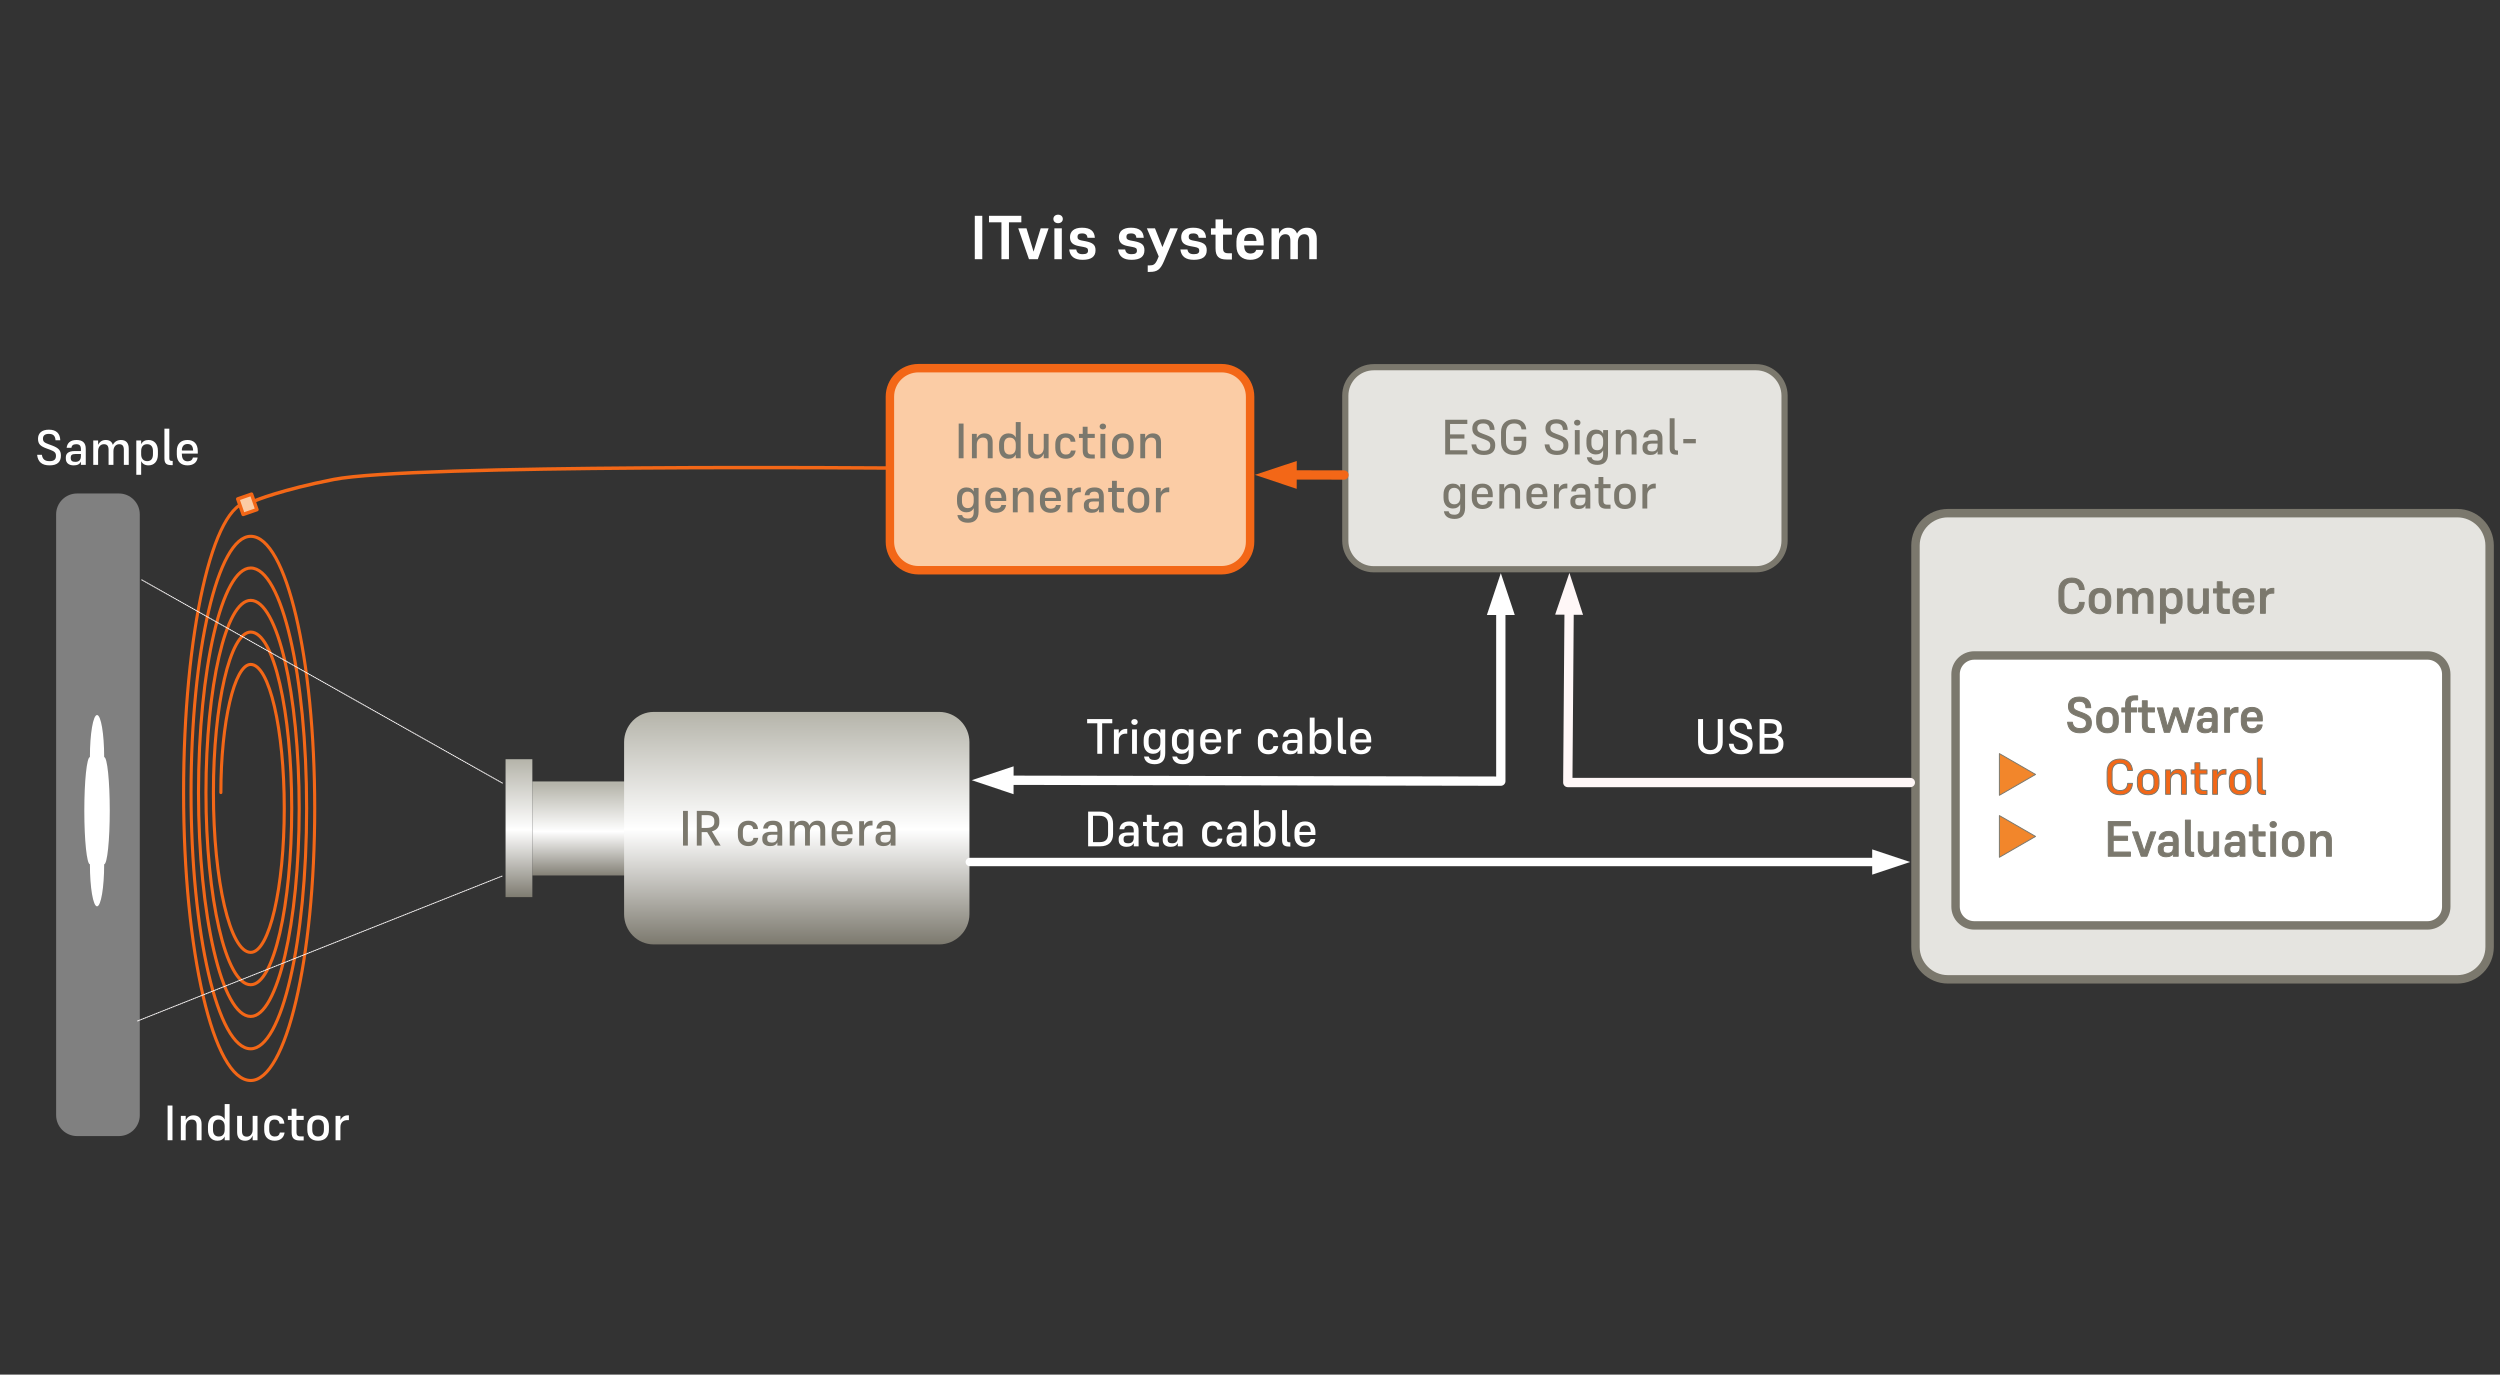 <?xml version="1.0" encoding="UTF-8" standalone="no"?><!DOCTYPE svg PUBLIC "-//W3C//DTD SVG 1.1//EN" "http://www.w3.org/Graphics/SVG/1.1/DTD/svg11.dtd"><svg width="100%" height="100%" viewBox="0 0 10503 5775" version="1.1" xmlns="http://www.w3.org/2000/svg" xmlns:xlink="http://www.w3.org/1999/xlink" xml:space="preserve" xmlns:serif="http://www.serif.com/" style="fill-rule:evenodd;clip-rule:evenodd;stroke-linecap:round;stroke-linejoin:round;stroke-miterlimit:1.5;"><rect x="0" y="0" width="10503" height="5775" fill="#333333" stroke="none"/><g><path d="M587.271,2161.09l0,2523.94c0,48.495 -39.371,87.867 -87.867,87.867l-175.734,-0c-48.495,-0 -87.867,-39.372 -87.867,-87.867l0,-2523.94c0,-48.495 39.372,-87.867 87.867,-87.867l175.734,-0c48.496,-0 87.867,39.372 87.867,87.867Z" style="fill:#808080;"/><path d="M377.729,3180.71c-0,-97.546 13.422,-176.74 29.954,-176.74c16.533,-0 29.955,79.194 29.955,176.74c12.978,0 23.514,100.884 23.514,225.144c0,124.261 -10.536,225.144 -23.514,225.144c-0,97.546 -13.422,176.741 -29.955,176.741c-16.532,0 -29.954,-79.195 -29.954,-176.741c-12.978,0 -23.515,-100.883 -23.515,-225.144c0,-124.26 10.537,-225.144 23.515,-225.144Z" style="fill:#fff;"/></g><path d="M205.525,1822.85c18.958,0 26.458,8.959 27.708,26.875l20,0c-0.833,-28.541 -16.666,-44.583 -47.708,-44.583c-31.875,0 -45.833,16.458 -45.833,38.125c-0,21.875 9.791,31.25 35.833,40.833l15,5.417c19.167,7.292 24.583,12.708 24.583,25.625c0,15 -7.916,22.292 -26.875,22.292c-20.416,-0 -29.583,-8.542 -32.291,-26.667l-20,0c3.333,30.625 21.041,44.375 52.291,44.375c32.917,0 47.709,-14.792 47.709,-40.833c-0,-21.042 -8.334,-31.667 -36.667,-42.5l-15.208,-5.625c-17.709,-6.459 -23.542,-10.834 -23.542,-23.334c-0,-11.458 6.458,-20 25,-20Z" style="fill:#fff;fill-rule:nonzero;"/><path d="M339.9,1953.06l20.417,-0l-0,-67.292c-0,-25.625 -13.334,-37.292 -38.75,-37.292c-26.875,0 -39.167,13.125 -41.667,32.917l20,0c1.25,-9.167 6.875,-15.208 20,-15.208c14.583,-0 20,6.25 20,21.666l-0,7.084l-26.042,-0c-27.083,-0 -37.291,11.041 -37.291,26.458l-0,5.833c-0,17.292 12.083,27.917 33.125,27.917c15.833,0 25,-5.208 30.208,-15.625l-0,13.542Zm-23.75,-12.709c-13.125,0 -18.958,-5.208 -18.958,-15l-0,-3.958c-0,-8.75 4.791,-13.958 18.958,-13.958l23.75,-0l-0,8.125c-0,17.708 -8.542,24.791 -23.75,24.791Z" style="fill:#fff;fill-rule:nonzero;"/><path d="M412.192,1895.56c-0,-19.167 11.041,-29.375 24.375,-29.375c13.958,-0 19.583,7.916 19.583,23.75l-0,63.125l20.417,-0l-0,-57.5c-0,-19.167 11.041,-29.375 24.375,-29.375c13.75,-0 19.375,7.916 19.375,23.75l-0,63.125l20.625,-0l-0,-68.125c-0,-24.375 -11.875,-36.459 -32.5,-36.459c-15.209,0 -27.292,6.667 -34.375,20.625c-3.959,-13.958 -14.375,-20.625 -30,-20.625c-13.959,0 -25.209,6.667 -31.875,20.625l-0,-18.541l-20.417,-0l-0,102.5l20.417,-0l-0,-57.5Z" style="fill:#fff;fill-rule:nonzero;"/><path d="M623.858,1955.14c22.709,0 39.584,-15.625 39.584,-45.833l-0,-15c-0,-30.209 -16.875,-45.834 -39.584,-45.834c-14.375,0 -25.208,5.834 -30.833,18.125l-0,-16.041l-20.417,-0l0,144.166l20.417,0l-0,-57.5c5.417,11.25 15.625,17.917 30.833,17.917Zm-5.416,-17.708c-15.625,-0 -25.417,-10.834 -25.417,-28.334l-0,-13.75c-0,-19.375 9.583,-29.166 25,-29.166c16.875,-0 24.583,11.25 24.583,28.75l0,13.75c0,17.5 -7.708,28.75 -24.166,28.75Z" style="fill:#fff;fill-rule:nonzero;"/><path d="M711.358,1924.52l0,-123.542l-20.625,0l0,124.167c0,22.917 8.959,28.958 30.834,28.958l3.958,0l-0,-17.708l-3.125,0c-8.333,0 -11.042,-2.708 -11.042,-11.875Z" style="fill:#fff;fill-rule:nonzero;"/><path d="M830.317,1922.23l-20,0c-1.459,8.75 -7.292,14.584 -18.125,15.417c-1.25,0.208 -2.292,0.417 -3.542,0.417c-15.208,-0 -22.917,-8.959 -24.167,-23.75c-0.208,-2.709 -0.416,-5.625 -0.625,-8.75l67.084,-0l-0,-10.625c-0,-30.417 -16.875,-46.459 -43.125,-46.459c-27.292,0 -45,15.625 -45,45.625l-0,15.209c-0,30.208 17.916,45.833 44.791,45.833c23.959,0 40,-11.875 42.709,-32.917Zm-66.459,-30.625c0.625,-16.041 8.125,-26.25 24.167,-26.25c15.625,0 22.5,8.542 23.333,27.292l-45.625,0l-1.875,-1.042Z" style="fill:#fff;fill-rule:nonzero;"/><path d="M4571.44,3555.57l51.042,0c33.958,0 53.75,-17.916 53.75,-51.458l0,-42.708c0,-33.125 -20.208,-51.667 -54.583,-51.667l-50.209,0l0,145.833Zm48.75,-128.125c23.959,0 35,13.334 35,34.375l0,41.875c0,21.25 -9.583,34.167 -34.583,34.167l-28.75,0l0,-110.417l28.333,0Z" style="fill:#fff;fill-rule:nonzero;"/><path d="M4763.1,3555.57l20.417,0l-0,-67.291c-0,-25.625 -13.334,-37.292 -38.75,-37.292c-26.875,0 -39.167,13.125 -41.667,32.917l20,-0c1.25,-9.167 6.875,-15.209 20,-15.209c14.583,0 20,6.25 20,21.667l0,7.083l-26.042,0c-27.083,0 -37.291,11.042 -37.291,26.459l-0,5.833c-0,17.292 12.083,27.917 33.125,27.917c15.833,-0 25,-5.209 30.208,-15.625l0,13.541Zm-23.75,-12.708c-13.125,0 -18.958,-5.208 -18.958,-15l-0,-3.958c-0,-8.75 4.791,-13.959 18.958,-13.959l23.75,0l0,8.125c0,17.709 -8.542,24.792 -23.75,24.792Z" style="fill:#fff;fill-rule:nonzero;"/><path d="M4868.52,3539.53l-12.709,-0c-13.125,-0 -17.5,-6.25 -17.5,-16.875l0,-52.5l30.209,-0l-0,-17.084l-30.209,0l0,-30l-20.416,0l-0,30l-15.834,0l0,17.084l15.834,-0l-0,52.291c-0,24.167 10.208,34.167 34.166,34.167l16.459,0l-0,-17.083Z" style="fill:#fff;fill-rule:nonzero;"/><path d="M4948.1,3555.57l20.417,0l-0,-67.291c-0,-25.625 -13.334,-37.292 -38.75,-37.292c-26.875,0 -39.167,13.125 -41.667,32.917l20,-0c1.25,-9.167 6.875,-15.209 20,-15.209c14.583,0 20,6.25 20,21.667l0,7.083l-26.042,0c-27.083,0 -37.291,11.042 -37.291,26.459l-0,5.833c-0,17.292 12.083,27.917 33.125,27.917c15.833,-0 25,-5.209 30.208,-15.625l0,13.541Zm-23.75,-12.708c-13.125,0 -18.958,-5.208 -18.958,-15l-0,-3.958c-0,-8.75 4.791,-13.959 18.958,-13.959l23.75,0l0,8.125c0,17.709 -8.542,24.792 -23.75,24.792Z" style="fill:#fff;fill-rule:nonzero;"/><path d="M5094.77,3539.95c-16.042,0 -23.542,-10.625 -23.542,-28.75l0,-13.75c0,-18.333 6.875,-28.75 22.917,-28.75c12.291,0 18.958,6.042 20.625,17.292l20,0c-1.25,-21.042 -15,-35 -40.625,-35c-26.25,0 -43.959,15.625 -43.959,45.833l0,15.209c0,30 17.5,45.625 43.959,45.625c23.333,-0 38.75,-12.5 41.666,-34.584l-19.791,0c-2.292,11.25 -8.334,16.875 -21.25,16.875Z" style="fill:#fff;fill-rule:nonzero;"/><path d="M5216.23,3555.57l20.417,0l-0,-67.291c-0,-25.625 -13.334,-37.292 -38.75,-37.292c-26.875,0 -39.167,13.125 -41.667,32.917l20,-0c1.25,-9.167 6.875,-15.209 20,-15.209c14.583,0 20,6.25 20,21.667l0,7.083l-26.042,0c-27.083,0 -37.291,11.042 -37.291,26.459l-0,5.833c-0,17.292 12.083,27.917 33.125,27.917c15.833,-0 25,-5.209 30.208,-15.625l0,13.541Zm-23.75,-12.708c-13.125,0 -18.958,-5.208 -18.958,-15l-0,-3.958c-0,-8.75 4.791,-13.959 18.958,-13.959l23.75,0l0,8.125c0,17.709 -8.542,24.792 -23.75,24.792Z" style="fill:#fff;fill-rule:nonzero;"/><path d="M5319.35,3557.65c22.708,-0 39.583,-15.625 39.583,-45.834l0,-15c0,-30.208 -16.875,-45.833 -39.583,-45.833c-14.375,0 -25.208,5.833 -30.833,18.125l-0,-65.625l-20.417,0l0,152.083l20.417,0l-0,-15.833c5.416,11.25 15.625,17.917 30.833,17.917Zm-5.417,-17.709c-15.625,0 -25.416,-10.833 -25.416,-28.333l-0,-13.75c-0,-19.375 9.583,-29.167 25,-29.167c16.875,0 24.583,11.25 24.583,28.75l0,13.75c0,17.5 -7.708,28.75 -24.167,28.75Z" style="fill:#fff;fill-rule:nonzero;"/><path d="M5406.85,3527.03l0,-123.542l-20.625,0l0,124.167c0,22.916 8.958,28.958 30.833,28.958l3.959,0l-0,-17.708l-3.125,-0c-8.334,-0 -11.042,-2.709 -11.042,-11.875Z" style="fill:#fff;fill-rule:nonzero;"/><path d="M5525.81,3524.74l-20,0c-1.458,8.75 -7.291,14.583 -18.125,15.417c-1.25,0.208 -2.291,0.416 -3.541,0.416c-15.209,0 -22.917,-8.958 -24.167,-23.75c-0.208,-2.708 -0.417,-5.625 -0.625,-8.75l67.083,0l0,-10.625c0,-30.416 -16.875,-46.458 -43.125,-46.458c-27.291,0 -45,15.625 -45,45.625l0,15.208c0,30.209 17.917,45.834 44.792,45.834c23.958,-0 40,-11.875 42.708,-32.917Zm-66.458,-30.625c0.625,-16.042 8.125,-26.25 24.167,-26.25c15.625,0 22.5,8.542 23.333,27.292l-45.625,-0l-1.875,-1.042Z" style="fill:#fff;fill-rule:nonzero;"/><g><path d="M7497.3,1662.53l0,609.139c0,66.168 -53.72,119.889 -119.889,119.889l-1605.69,-0c-66.169,-0 -119.889,-53.721 -119.889,-119.889l-0,-609.139c-0,-66.169 53.72,-119.89 119.889,-119.89l1605.69,0c66.169,0 119.889,53.721 119.889,119.89Z" style="fill:#e5e4e0;stroke:#7b786d;stroke-width:26.04px;"/><g transform="matrix(3.21,0,0,3.21,-2935.66,-3645.73)"><g transform="matrix(64.902,0,0,64.902,2800.15,1730.54)"><path d="M0.09,-0l0.446,-0l0,-0.085l-0.348,0l0,-0.235l0.29,0l0,-0.085l-0.29,0l0,-0.21l0.348,0l0,-0.085l-0.446,-0l-0,0.7Z" style="fill:#7b786d;fill-rule:nonzero;"/></g><g transform="matrix(64.902,0,0,64.902,2837.47,1730.54)"><path d="M0.282,-0.625c0.091,0 0.127,0.043 0.133,0.129l0.096,0c-0.004,-0.137 -0.08,-0.214 -0.229,-0.214c-0.153,0 -0.22,0.079 -0.22,0.183c-0,0.105 0.047,0.15 0.172,0.196l0.072,0.026c0.092,0.035 0.118,0.061 0.118,0.123c-0,0.072 -0.038,0.107 -0.129,0.107c-0.098,-0 -0.142,-0.041 -0.155,-0.128l-0.096,-0c0.016,0.147 0.101,0.213 0.251,0.213c0.158,-0 0.229,-0.071 0.229,-0.196c0,-0.101 -0.04,-0.152 -0.176,-0.204l-0.073,-0.027c-0.085,-0.031 -0.113,-0.052 -0.113,-0.112c-0,-0.055 0.031,-0.096 0.12,-0.096Z" style="fill:#7b786d;fill-rule:nonzero;"/></g><g transform="matrix(64.902,0,0,64.902,2874.79,1730.54)"><path d="M0.329,0.01c0.168,0 0.246,-0.079 0.246,-0.254l0,-0.114l-0.254,0l0,0.084l0.161,-0l0,0.044c0,0.093 -0.042,0.155 -0.148,0.155c-0.114,-0 -0.168,-0.07 -0.168,-0.176l0,-0.197c0,-0.107 0.054,-0.177 0.163,-0.177c0.093,0 0.138,0.039 0.15,0.119l0.096,0c-0.011,-0.126 -0.093,-0.204 -0.241,-0.204c-0.163,0 -0.268,0.091 -0.268,0.26l0,0.201c0,0.169 0.104,0.259 0.263,0.259Z" style="fill:#7b786d;fill-rule:nonzero;"/></g><g transform="matrix(64.902,0,0,64.902,2933.2,1730.54)"><path d="M0.282,-0.625c0.091,0 0.127,0.043 0.133,0.129l0.096,0c-0.004,-0.137 -0.08,-0.214 -0.229,-0.214c-0.153,0 -0.22,0.079 -0.22,0.183c-0,0.105 0.047,0.15 0.172,0.196l0.072,0.026c0.092,0.035 0.118,0.061 0.118,0.123c-0,0.072 -0.038,0.107 -0.129,0.107c-0.098,-0 -0.142,-0.041 -0.155,-0.128l-0.096,-0c0.016,0.147 0.101,0.213 0.251,0.213c0.158,-0 0.229,-0.071 0.229,-0.196c0,-0.101 -0.04,-0.152 -0.176,-0.204l-0.073,-0.027c-0.085,-0.031 -0.113,-0.052 -0.113,-0.112c-0,-0.055 0.031,-0.096 0.12,-0.096Z" style="fill:#7b786d;fill-rule:nonzero;"/></g><g transform="matrix(64.902,0,0,64.902,2970.52,1730.54)"><path d="M0.128,-0.582c0.039,0 0.065,-0.025 0.065,-0.059c0,-0.035 -0.026,-0.059 -0.065,-0.059c-0.038,0 -0.065,0.024 -0.065,0.059c0,0.034 0.027,0.059 0.065,0.059Zm-0.049,0.582l0.098,-0l0,-0.492l-0.098,0l0,0.492Z" style="fill:#7b786d;fill-rule:nonzero;"/></g><g transform="matrix(64.902,0,0,64.902,2987.2,1730.54)"><path d="M0.278,0.21c0.137,0 0.213,-0.073 0.213,-0.223l0,-0.479l-0.098,0l0,0.075c-0.026,-0.054 -0.076,-0.085 -0.147,-0.085c-0.11,0 -0.19,0.075 -0.19,0.22l-0,0.062c-0,0.145 0.08,0.22 0.19,0.22c0.068,0 0.12,-0.029 0.147,-0.086l0,0.074c0,0.098 -0.037,0.137 -0.119,0.137c-0.07,0 -0.105,-0.024 -0.114,-0.069l-0.096,0c0.012,0.096 0.086,0.154 0.214,0.154Zm-0.006,-0.627c0.074,0 0.121,0.052 0.121,0.135l0,0.056c0,0.094 -0.045,0.141 -0.119,0.141c-0.081,0 -0.118,-0.054 -0.118,-0.139l-0,-0.056c-0,-0.083 0.037,-0.137 0.116,-0.137Z" style="fill:#7b786d;fill-rule:nonzero;"/></g><g transform="matrix(64.902,0,0,64.902,3024.19,1730.54)"><path d="M0.177,-0.276c0,-0.092 0.054,-0.141 0.12,-0.141c0.072,0 0.101,0.038 0.101,0.114l0,0.303l0.099,0l0,-0.327c0,-0.117 -0.06,-0.175 -0.164,-0.175c-0.068,0 -0.124,0.031 -0.156,0.099l0,-0.089l-0.098,0l0,0.492l0.098,0l0,-0.276Z" style="fill:#7b786d;fill-rule:nonzero;"/></g><g transform="matrix(64.902,0,0,64.902,3061.12,1730.54)"><path d="M0.352,-0l0.098,-0l0,-0.323c0,-0.123 -0.064,-0.179 -0.186,-0.179c-0.129,0 -0.188,0.063 -0.2,0.158l0.096,-0c0.006,-0.044 0.033,-0.073 0.096,-0.073c0.07,0 0.096,0.03 0.096,0.104l0,0.034l-0.125,-0c-0.13,-0 -0.179,0.053 -0.179,0.127l0,0.028c0,0.083 0.058,0.134 0.159,0.134c0.076,-0 0.12,-0.025 0.145,-0.075l0,0.065Zm-0.114,-0.061c-0.063,-0 -0.091,-0.025 -0.091,-0.072l0,-0.019c0,-0.042 0.023,-0.067 0.091,-0.067l0.114,-0l0,0.039c0,0.085 -0.041,0.119 -0.114,0.119Z" style="fill:#7b786d;fill-rule:nonzero;"/></g><g transform="matrix(64.902,0,0,64.902,3095,1730.54)"><path d="M0.173,-0.137l0,-0.593l-0.099,0l-0,0.596c-0,0.11 0.043,0.139 0.148,0.139l0.019,-0l0,-0.085l-0.015,0c-0.04,0 -0.053,-0.013 -0.053,-0.057Z" style="fill:#7b786d;fill-rule:nonzero;"/></g><g transform="matrix(64.902,0,0,64.902,3112,1730.54)"><rect x="0.086" y="-0.312" width="0.253" height="0.087" style="fill:#7b786d;fill-rule:nonzero;"/></g><g transform="matrix(64.902,0,0,64.902,2800.15,1801.28)"><path d="M0.278,0.21c0.137,0 0.213,-0.073 0.213,-0.223l0,-0.479l-0.098,0l0,0.075c-0.026,-0.054 -0.076,-0.085 -0.147,-0.085c-0.11,0 -0.19,0.075 -0.19,0.22l-0,0.062c-0,0.145 0.08,0.22 0.19,0.22c0.068,0 0.12,-0.029 0.147,-0.086l0,0.074c0,0.098 -0.037,0.137 -0.119,0.137c-0.07,0 -0.105,-0.024 -0.114,-0.069l-0.096,0c0.012,0.096 0.086,0.154 0.214,0.154Zm-0.006,-0.627c0.074,0 0.121,0.052 0.121,0.135l0,0.056c0,0.094 -0.045,0.141 -0.119,0.141c-0.081,0 -0.118,-0.054 -0.118,-0.139l-0,-0.056c-0,-0.083 0.037,-0.137 0.116,-0.137Z" style="fill:#7b786d;fill-rule:nonzero;"/></g><g transform="matrix(64.902,0,0,64.902,2837.14,1801.28)"><path d="M0.476,-0.148l-0.096,0c-0.007,0.042 -0.035,0.07 -0.087,0.074c-0.006,0.001 -0.011,0.002 -0.017,0.002c-0.073,-0 -0.11,-0.043 -0.116,-0.114c-0.001,-0.013 -0.002,-0.027 -0.003,-0.042l0.322,0l0,-0.051c0,-0.146 -0.081,-0.223 -0.207,-0.223c-0.131,0 -0.216,0.075 -0.216,0.219l0,0.073c0,0.145 0.086,0.22 0.215,0.22c0.115,0 0.192,-0.057 0.205,-0.158Zm-0.319,-0.147c0.003,-0.077 0.039,-0.126 0.116,-0.126c0.075,0 0.108,0.041 0.112,0.131l-0.219,0l-0.009,-0.005Z" style="fill:#7b786d;fill-rule:nonzero;"/></g><g transform="matrix(64.902,0,0,64.902,2871.74,1801.28)"><path d="M0.177,-0.276c0,-0.092 0.054,-0.141 0.12,-0.141c0.072,0 0.101,0.038 0.101,0.114l0,0.303l0.099,0l0,-0.327c0,-0.117 -0.06,-0.175 -0.164,-0.175c-0.068,0 -0.124,0.031 -0.156,0.099l0,-0.089l-0.098,0l0,0.492l0.098,0l0,-0.276Z" style="fill:#7b786d;fill-rule:nonzero;"/></g><g transform="matrix(64.902,0,0,64.902,2908.67,1801.28)"><path d="M0.476,-0.148l-0.096,0c-0.007,0.042 -0.035,0.07 -0.087,0.074c-0.006,0.001 -0.011,0.002 -0.017,0.002c-0.073,-0 -0.11,-0.043 -0.116,-0.114c-0.001,-0.013 -0.002,-0.027 -0.003,-0.042l0.322,0l0,-0.051c0,-0.146 -0.081,-0.223 -0.207,-0.223c-0.131,0 -0.216,0.075 -0.216,0.219l0,0.073c0,0.145 0.086,0.22 0.215,0.22c0.115,0 0.192,-0.057 0.205,-0.158Zm-0.319,-0.147c0.003,-0.077 0.039,-0.126 0.116,-0.126c0.075,0 0.108,0.041 0.112,0.131l-0.219,0l-0.009,-0.005Z" style="fill:#7b786d;fill-rule:nonzero;"/></g><g transform="matrix(64.902,0,0,64.902,2943.26,1801.28)"><path d="M0.177,-0.265c0,-0.095 0.059,-0.141 0.143,-0.141l0.028,0l0,-0.096l-0.024,0c-0.064,0 -0.115,0.031 -0.147,0.095l-0,-0.085l-0.098,0l-0,0.492l0.098,0l-0,-0.265Z" style="fill:#7b786d;fill-rule:nonzero;"/></g><g transform="matrix(64.902,0,0,64.902,2966.69,1801.28)"><path d="M0.352,-0l0.098,-0l0,-0.323c0,-0.123 -0.064,-0.179 -0.186,-0.179c-0.129,0 -0.188,0.063 -0.2,0.158l0.096,-0c0.006,-0.044 0.033,-0.073 0.096,-0.073c0.07,0 0.096,0.03 0.096,0.104l0,0.034l-0.125,-0c-0.13,-0 -0.179,0.053 -0.179,0.127l0,0.028c0,0.083 0.058,0.134 0.159,0.134c0.076,-0 0.12,-0.025 0.145,-0.075l0,0.065Zm-0.114,-0.061c-0.063,-0 -0.091,-0.025 -0.091,-0.072l0,-0.019c0,-0.042 0.023,-0.067 0.091,-0.067l0.114,-0l0,0.039c0,0.085 -0.041,0.119 -0.114,0.119Z" style="fill:#7b786d;fill-rule:nonzero;"/></g><g transform="matrix(64.902,0,0,64.902,3000.05,1801.28)"><path d="M0.344,-0.077l-0.061,0c-0.063,0 -0.084,-0.03 -0.084,-0.081l0,-0.252l0.145,0l0,-0.082l-0.145,0l0,-0.144l-0.098,0l0,0.144l-0.076,0l0,0.082l0.076,0l0,0.251c0,0.116 0.049,0.164 0.164,0.164l0.079,0l0,-0.082Z" style="fill:#7b786d;fill-rule:nonzero;"/></g><g transform="matrix(64.902,0,0,64.902,3023.48,1801.28)"><path d="M0.273,0.01c0.133,0 0.219,-0.075 0.219,-0.22l0,-0.073c0,-0.144 -0.086,-0.219 -0.219,-0.219c-0.132,0 -0.217,0.075 -0.217,0.219l-0,0.073c-0,0.145 0.085,0.22 0.217,0.22Zm0,-0.427c0.081,0 0.118,0.054 0.118,0.136l0,0.069c0,0.083 -0.037,0.137 -0.118,0.137c-0.08,0 -0.117,-0.054 -0.117,-0.137l-0,-0.069c-0,-0.082 0.037,-0.136 0.117,-0.136Z" style="fill:#7b786d;fill-rule:nonzero;"/></g><g transform="matrix(64.902,0,0,64.902,3058.98,1801.28)"><path d="M0.177,-0.265c0,-0.095 0.059,-0.141 0.143,-0.141l0.028,0l0,-0.096l-0.024,0c-0.064,0 -0.115,0.031 -0.147,0.095l-0,-0.085l-0.098,0l-0,0.492l0.098,0l-0,-0.265Z" style="fill:#7b786d;fill-rule:nonzero;"/></g></g></g><rect x="4095.28" y="906.643" width="31.51" height="182.292" style="fill:#fff;fill-rule:nonzero;"/><path d="M4290.85,933.987l0,-27.344l-135.937,0l-0,27.344l52.344,0l-0,154.948l31.51,-0l0,-154.948l52.083,0Z" style="fill:#fff;fill-rule:nonzero;"/><path d="M4360.12,1088.93l45.313,-129.688l-33.334,0l-29.947,97.917l-29.688,-97.917l-34.635,0l45.052,129.688l37.239,-0Z" style="fill:#fff;fill-rule:nonzero;"/><path d="M4445.28,937.633c11.718,-0 19.791,-7.292 19.791,-17.708c0,-10.678 -8.073,-17.969 -19.791,-17.969c-11.719,-0 -19.792,7.291 -19.792,17.969c-0,10.416 8.073,17.708 19.792,17.708Zm-15.625,151.302l31.25,-0l-0,-129.688l-31.25,0l-0,129.688Z" style="fill:#fff;fill-rule:nonzero;"/><path d="M4545.8,980.602c15.365,-0 21.615,5.989 22.917,18.489l30.99,0c-1.563,-27.344 -17.709,-42.448 -54.167,-42.448c-33.594,0 -50.26,15.625 -50.26,39.584c-0,23.177 12.76,33.073 38.02,37.76l19.271,3.646c14.323,2.864 18.49,5.729 18.49,15.364c-0,9.636 -5.729,14.844 -22.136,14.844c-17.708,0 -25,-6.25 -27.343,-19.791l-29.688,-0c3.386,29.687 22.396,43.489 56.511,43.489c36.197,0 54.166,-13.281 54.166,-40.104c0,-22.656 -10.937,-31.771 -42.187,-38.021l-16.667,-3.125c-12.24,-2.604 -16.927,-5.989 -16.927,-15.364c-0,-9.375 5.208,-14.323 19.01,-14.323Z" style="fill:#fff;fill-rule:nonzero;"/><path d="M4751.27,980.602c15.365,-0 21.615,5.989 22.917,18.489l30.989,0c-1.562,-27.344 -17.708,-42.448 -54.166,-42.448c-33.594,0 -50.261,15.625 -50.261,39.584c0,23.177 12.761,33.073 38.021,37.76l19.271,3.646c14.323,2.864 18.49,5.729 18.49,15.364c-0,9.636 -5.73,14.844 -22.136,14.844c-17.708,0 -25,-6.25 -27.344,-19.791l-29.687,-0c3.385,29.687 22.396,43.489 56.51,43.489c36.198,0 54.167,-13.281 54.167,-40.104c-0,-22.656 -10.938,-31.771 -42.188,-38.021l-16.666,-3.125c-12.24,-2.604 -16.927,-5.989 -16.927,-15.364c-0,-9.375 5.208,-14.323 19.01,-14.323Z" style="fill:#fff;fill-rule:nonzero;"/><path d="M4831.22,1142.32c30.729,0 44.01,-10.156 58.854,-45.052l58.334,-138.021l-32.292,0l-32.552,78.907l-31.25,-78.907l-34.115,0l49.74,117.969l-4.427,10.677c-9.896,23.959 -18.49,27.084 -33.073,27.084l-8.594,-0l0,27.343l9.375,0Z" style="fill:#fff;fill-rule:nonzero;"/><path d="M5012.99,980.602c15.364,-0 21.614,5.989 22.917,18.489l30.989,0c-1.562,-27.344 -17.708,-42.448 -54.167,-42.448c-33.593,0 -50.26,15.625 -50.26,39.584c0,23.177 12.76,33.073 38.021,37.76l19.271,3.646c14.323,2.864 18.489,5.729 18.489,15.364c0,9.636 -5.729,14.844 -22.135,14.844c-17.708,0 -25,-6.25 -27.344,-19.791l-29.687,-0c3.385,29.687 22.395,43.489 56.51,43.489c36.198,0 54.167,-13.281 54.167,-40.104c-0,-22.656 -10.938,-31.771 -42.188,-38.021l-16.666,-3.125c-12.24,-2.604 -16.928,-5.989 -16.928,-15.364c0,-9.375 5.209,-14.323 19.011,-14.323Z" style="fill:#fff;fill-rule:nonzero;"/><path d="M5175.49,1063.93l-16.406,-0c-15.886,-0 -20.834,-7.813 -20.834,-20.313l0,-57.812l37.24,-0l-0,-26.563l-37.24,0l0,-37.5l-31.51,0l-0,37.5l-19.271,0l0,26.563l19.271,-0l-0,57.812c-0,33.073 13.802,46.615 45.833,46.615l22.917,0l-0,-26.302Z" style="fill:#fff;fill-rule:nonzero;"/><path d="M5308.3,1049.87l-30.729,0c-2.344,8.073 -8.594,14.323 -20.573,15.105c-0.781,-0 -1.823,0.26 -2.604,0.26c-15.885,0 -24.479,-8.854 -26.562,-23.958c-0.521,-3.125 -0.782,-6.511 -1.042,-9.896l82.292,-0l-0,-14.844c-0,-38.802 -21.875,-59.896 -55.99,-59.896c-35.677,0 -58.594,20.313 -58.594,58.334l0,18.229c0,38.021 23.438,58.333 58.073,58.333c31.25,0 51.823,-15.364 55.729,-41.667Zm-81.51,-38.541c0.781,-17.709 9.115,-28.646 26.302,-28.646c17.188,-0 24.74,9.375 25.781,29.427l-48.958,0l-3.125,-0.781Z" style="fill:#fff;fill-rule:nonzero;"/><path d="M5373.14,1017.84c0,-22.656 11.979,-33.854 26.563,-33.854c15.364,0 21.354,9.115 21.354,27.604l-0,77.344l31.51,-0l0,-71.094c0,-22.656 11.979,-33.854 26.563,-33.854c15.364,0 21.354,9.115 21.354,27.604l-0,77.344l31.51,-0l0,-85.938c0,-30.468 -15.364,-46.354 -40.885,-46.354c-18.229,0 -33.073,7.813 -42.188,24.74c-5.468,-16.406 -18.489,-24.74 -37.239,-24.74c-16.667,0 -30.209,7.813 -38.542,25.261l0,-22.657l-31.25,0l0,129.688l31.25,-0l0,-71.094Z" style="fill:#fff;fill-rule:nonzero;"/><g><path d="M10459.4,2292.06l-0,1686.16c-0,75.167 -61.026,136.193 -136.193,136.193l-2139.73,-0c-75.167,-0 -136.193,-61.026 -136.193,-136.193l0,-1686.16c0,-75.167 61.026,-136.192 136.193,-136.192l2139.73,-0c75.167,-0 136.193,61.025 136.193,136.192Z" style="fill:#e5e4e0;stroke:#7b786d;stroke-width:35.42px;"/></g><g><path d="M10277.2,2832.6l0,976.333c0,43.524 -35.335,78.859 -78.859,78.859l-1903.8,0c-43.524,0 -78.859,-35.335 -78.859,-78.859l-0,-976.333c-0,-43.523 35.335,-78.859 78.859,-78.859l1903.8,0c43.524,0 78.859,35.336 78.859,78.859Z" style="fill:#fff;stroke:#7b786d;stroke-width:35.42px;"/></g><g transform="matrix(3.21,0,0,3.21,-186.638,-3478.51)"><g transform="matrix(64.902,0,0,64.902,2748.54,1886.3)"><path d="M0.332,0.01c0.143,0 0.237,-0.083 0.245,-0.23l-0.096,0c-0.008,0.099 -0.06,0.145 -0.154,0.145c-0.107,0 -0.161,-0.07 -0.161,-0.176l0,-0.197c0,-0.107 0.054,-0.177 0.163,-0.177c0.094,0 0.141,0.052 0.152,0.145l0.096,0c-0.011,-0.136 -0.094,-0.23 -0.25,-0.23c-0.156,0 -0.261,0.091 -0.261,0.26l0,0.201c0,0.169 0.104,0.259 0.266,0.259Z" style="fill:#7b786d;fill-rule:nonzero;stroke:#7b786d;stroke-width:0.02px;stroke-linecap:butt;stroke-miterlimit:2;"/></g><g transform="matrix(64.902,0,0,64.902,2788.78,1886.3)"><path d="M0.273,0.01c0.133,0 0.219,-0.075 0.219,-0.22l0,-0.073c0,-0.144 -0.086,-0.219 -0.219,-0.219c-0.132,0 -0.217,0.075 -0.217,0.219l-0,0.073c-0,0.145 0.085,0.22 0.217,0.22Zm0,-0.427c0.081,0 0.118,0.054 0.118,0.136l0,0.069c0,0.083 -0.037,0.137 -0.118,0.137c-0.08,0 -0.117,-0.054 -0.117,-0.137l-0,-0.069c-0,-0.082 0.037,-0.136 0.117,-0.136Z" style="fill:#7b786d;fill-rule:nonzero;stroke:#7b786d;stroke-width:0.02px;stroke-linecap:butt;stroke-miterlimit:2;"/></g><g transform="matrix(64.902,0,0,64.902,2824.28,1886.3)"><path d="M0.177,-0.276c0,-0.092 0.053,-0.141 0.117,-0.141c0.067,0 0.094,0.038 0.094,0.114l0,0.303l0.098,0l0,-0.276c0,-0.092 0.053,-0.141 0.117,-0.141c0.066,0 0.093,0.038 0.093,0.114l0,0.303l0.099,0l0,-0.327c0,-0.117 -0.057,-0.175 -0.156,-0.175c-0.073,0 -0.131,0.032 -0.165,0.099c-0.019,-0.067 -0.069,-0.099 -0.144,-0.099c-0.067,0 -0.121,0.032 -0.153,0.099l0,-0.089l-0.098,0l0,0.492l0.098,0l0,-0.276Z" style="fill:#7b786d;fill-rule:nonzero;stroke:#7b786d;stroke-width:0.02px;stroke-linecap:butt;stroke-miterlimit:2;"/></g><g transform="matrix(64.902,0,0,64.902,2880.61,1886.3)"><path d="M0.325,0.01c0.109,0 0.19,-0.075 0.19,-0.22l0,-0.072c0,-0.145 -0.081,-0.22 -0.19,-0.22c-0.069,0 -0.121,0.028 -0.148,0.087l-0,-0.077l-0.098,0l-0,0.692l0.098,-0l-0,-0.276c0.026,0.054 0.075,0.086 0.148,0.086Zm-0.026,-0.085c-0.075,-0 -0.122,-0.052 -0.122,-0.136l0,-0.066c0,-0.093 0.046,-0.14 0.12,-0.14c0.081,0 0.118,0.054 0.118,0.138l0,0.066c0,0.084 -0.037,0.138 -0.116,0.138Z" style="fill:#7b786d;fill-rule:nonzero;stroke:#7b786d;stroke-width:0.02px;stroke-linecap:butt;stroke-miterlimit:2;"/></g><g transform="matrix(64.902,0,0,64.902,2916.96,1886.3)"><path d="M0.386,-0l0.098,-0l0,-0.492l-0.098,0l0,0.279c0,0.092 -0.053,0.141 -0.117,0.141c-0.069,-0 -0.098,-0.038 -0.098,-0.114l0,-0.306l-0.098,-0l-0,0.33c-0,0.115 0.058,0.172 0.161,0.172c0.071,-0 0.124,-0.033 0.152,-0.107l0,0.097Z" style="fill:#7b786d;fill-rule:nonzero;stroke:#7b786d;stroke-width:0.02px;stroke-linecap:butt;stroke-miterlimit:2;"/></g><g transform="matrix(64.902,0,0,64.902,2953.5,1886.3)"><path d="M0.344,-0.077l-0.061,0c-0.063,0 -0.084,-0.03 -0.084,-0.081l0,-0.252l0.145,0l0,-0.082l-0.145,0l0,-0.144l-0.098,0l0,0.144l-0.076,0l0,0.082l0.076,0l0,0.251c0,0.116 0.049,0.164 0.164,0.164l0.079,0l0,-0.082Z" style="fill:#7b786d;fill-rule:nonzero;stroke:#7b786d;stroke-width:0.02px;stroke-linecap:butt;stroke-miterlimit:2;"/></g><g transform="matrix(64.902,0,0,64.902,2976.93,1886.3)"><path d="M0.476,-0.148l-0.096,0c-0.007,0.042 -0.035,0.07 -0.087,0.074c-0.006,0.001 -0.011,0.002 -0.017,0.002c-0.073,-0 -0.11,-0.043 -0.116,-0.114c-0.001,-0.013 -0.002,-0.027 -0.003,-0.042l0.322,0l0,-0.051c0,-0.146 -0.081,-0.223 -0.207,-0.223c-0.131,0 -0.216,0.075 -0.216,0.219l0,0.073c0,0.145 0.086,0.22 0.215,0.22c0.115,0 0.192,-0.057 0.205,-0.158Zm-0.319,-0.147c0.003,-0.077 0.039,-0.126 0.116,-0.126c0.075,0 0.108,0.041 0.112,0.131l-0.219,0l-0.009,-0.005Z" style="fill:#7b786d;fill-rule:nonzero;stroke:#7b786d;stroke-width:0.02px;stroke-linecap:butt;stroke-miterlimit:2;"/></g><g transform="matrix(64.902,0,0,64.902,3011.52,1886.3)"><path d="M0.177,-0.265c0,-0.095 0.059,-0.141 0.143,-0.141l0.028,0l0,-0.096l-0.024,0c-0.064,0 -0.115,0.031 -0.147,0.095l-0,-0.085l-0.098,0l-0,0.492l0.098,0l-0,-0.265Z" style="fill:#7b786d;fill-rule:nonzero;stroke:#7b786d;stroke-width:0.02px;stroke-linecap:butt;stroke-miterlimit:2;"/></g><g transform="matrix(64.902,0,0,64.902,2761.29,2042.07)"><path d="M0.282,-0.625c0.091,0 0.127,0.043 0.133,0.129l0.096,0c-0.004,-0.137 -0.08,-0.214 -0.229,-0.214c-0.153,0 -0.22,0.079 -0.22,0.183c-0,0.105 0.047,0.15 0.172,0.196l0.072,0.026c0.092,0.035 0.118,0.061 0.118,0.123c-0,0.072 -0.038,0.107 -0.129,0.107c-0.098,-0 -0.142,-0.041 -0.155,-0.128l-0.096,-0c0.016,0.147 0.101,0.213 0.251,0.213c0.158,-0 0.229,-0.071 0.229,-0.196c0,-0.101 -0.04,-0.152 -0.176,-0.204l-0.073,-0.027c-0.085,-0.031 -0.113,-0.052 -0.113,-0.112c-0,-0.055 0.031,-0.096 0.12,-0.096Z" style="fill:#7b786d;fill-rule:nonzero;stroke:#7b786d;stroke-width:0.02px;stroke-linecap:butt;stroke-miterlimit:2;"/></g><g transform="matrix(64.902,0,0,64.902,2798.61,2042.07)"><path d="M0.273,0.01c0.133,0 0.219,-0.075 0.219,-0.22l0,-0.073c0,-0.144 -0.086,-0.219 -0.219,-0.219c-0.132,0 -0.217,0.075 -0.217,0.219l-0,0.073c-0,0.145 0.085,0.22 0.217,0.22Zm0,-0.427c0.081,0 0.118,0.054 0.118,0.136l0,0.069c0,0.083 -0.037,0.137 -0.118,0.137c-0.08,0 -0.117,-0.054 -0.117,-0.137l-0,-0.069c-0,-0.082 0.037,-0.136 0.117,-0.136Z" style="fill:#7b786d;fill-rule:nonzero;stroke:#7b786d;stroke-width:0.02px;stroke-linecap:butt;stroke-miterlimit:2;"/></g><g transform="matrix(64.902,0,0,64.902,2833.46,2042.07)"><path d="M0.325,-0.41l0,-0.082l-0.124,0l0,-0.074c0,-0.054 0.018,-0.087 0.083,-0.087l0.061,0l0,-0.082l-0.067,0c-0.12,0 -0.175,0.058 -0.175,0.166l0,0.077l-0.077,-0l-0,0.082l0.077,-0l0,0.41l0.098,-0l0,-0.41l0.124,-0Z" style="fill:#7b786d;fill-rule:nonzero;stroke:#7b786d;stroke-width:0.02px;stroke-linecap:butt;stroke-miterlimit:2;"/></g><g transform="matrix(64.902,0,0,64.902,2855.46,2042.07)"><path d="M0.344,-0.077l-0.061,0c-0.063,0 -0.084,-0.03 -0.084,-0.081l0,-0.252l0.145,0l0,-0.082l-0.145,0l0,-0.144l-0.098,0l0,0.144l-0.076,0l0,0.082l0.076,0l0,0.251c0,0.116 0.049,0.164 0.164,0.164l0.079,0l0,-0.082Z" style="fill:#7b786d;fill-rule:nonzero;stroke:#7b786d;stroke-width:0.02px;stroke-linecap:butt;stroke-miterlimit:2;"/></g><g transform="matrix(64.902,0,0,64.902,2880.06,2042.07)"><path d="M0.518,-0l0.113,-0l0.141,-0.492l-0.103,0l-0.099,0.383l-0.125,-0.383l-0.091,0l-0.126,0.382l-0.096,-0.382l-0.107,0l0.14,0.492l0.107,-0l0.124,-0.371l0.122,0.371Z" style="fill:#7b786d;fill-rule:nonzero;stroke:#7b786d;stroke-width:0.02px;stroke-linecap:butt;stroke-miterlimit:2;"/></g><g transform="matrix(64.902,0,0,64.902,2930.75,2042.07)"><path d="M0.352,-0l0.098,-0l0,-0.323c0,-0.123 -0.064,-0.179 -0.186,-0.179c-0.129,0 -0.188,0.063 -0.2,0.158l0.096,-0c0.006,-0.044 0.033,-0.073 0.096,-0.073c0.07,0 0.096,0.03 0.096,0.104l0,0.034l-0.125,-0c-0.13,-0 -0.179,0.053 -0.179,0.127l0,0.028c0,0.083 0.058,0.134 0.159,0.134c0.076,-0 0.12,-0.025 0.145,-0.075l0,0.065Zm-0.114,-0.061c-0.063,-0 -0.091,-0.025 -0.091,-0.072l0,-0.019c0,-0.042 0.023,-0.067 0.091,-0.067l0.114,-0l0,0.039c0,0.085 -0.041,0.119 -0.114,0.119Z" style="fill:#7b786d;fill-rule:nonzero;stroke:#7b786d;stroke-width:0.02px;stroke-linecap:butt;stroke-miterlimit:2;"/></g><g transform="matrix(64.902,0,0,64.902,2964.63,2042.07)"><path d="M0.177,-0.265c0,-0.095 0.059,-0.141 0.143,-0.141l0.028,0l0,-0.096l-0.024,0c-0.064,0 -0.115,0.031 -0.147,0.095l-0,-0.085l-0.098,0l-0,0.492l0.098,0l-0,-0.265Z" style="fill:#7b786d;fill-rule:nonzero;stroke:#7b786d;stroke-width:0.02px;stroke-linecap:butt;stroke-miterlimit:2;"/></g><g transform="matrix(64.902,0,0,64.902,2987.93,2042.07)"><path d="M0.476,-0.148l-0.096,0c-0.007,0.042 -0.035,0.07 -0.087,0.074c-0.006,0.001 -0.011,0.002 -0.017,0.002c-0.073,-0 -0.11,-0.043 -0.116,-0.114c-0.001,-0.013 -0.002,-0.027 -0.003,-0.042l0.322,0l0,-0.051c0,-0.146 -0.081,-0.223 -0.207,-0.223c-0.131,0 -0.216,0.075 -0.216,0.219l0,0.073c0,0.145 0.086,0.22 0.215,0.22c0.115,0 0.192,-0.057 0.205,-0.158Zm-0.319,-0.147c0.003,-0.077 0.039,-0.126 0.116,-0.126c0.075,0 0.108,0.041 0.112,0.131l-0.219,0l-0.009,-0.005Z" style="fill:#7b786d;fill-rule:nonzero;stroke:#7b786d;stroke-width:0.02px;stroke-linecap:butt;stroke-miterlimit:2;"/></g><g transform="matrix(64.902,0,0,64.902,2669.74,2123.19)"><path d="M0.08,-0.82l0.728,0.42l-0.728,0.42l0,-0.84Z" style="fill:#f2862b;fill-rule:nonzero;stroke:#7b786d;stroke-width:0.02px;stroke-linecap:butt;stroke-miterlimit:2;"/></g><g transform="matrix(64.902,0,0,64.902,2811.63,2123.19)"><path d="M0.332,0.01c0.143,0 0.237,-0.083 0.245,-0.23l-0.096,0c-0.008,0.099 -0.06,0.145 -0.154,0.145c-0.107,0 -0.161,-0.07 -0.161,-0.176l0,-0.197c0,-0.107 0.054,-0.177 0.163,-0.177c0.094,0 0.141,0.052 0.152,0.145l0.096,0c-0.011,-0.136 -0.094,-0.23 -0.25,-0.23c-0.156,0 -0.261,0.091 -0.261,0.26l0,0.201c0,0.169 0.104,0.259 0.266,0.259Z" style="fill:#f36717;fill-rule:nonzero;stroke:#7b786d;stroke-width:0.02px;stroke-linecap:butt;stroke-miterlimit:2;"/></g><g transform="matrix(64.902,0,0,64.902,2851.87,2123.19)"><path d="M0.273,0.01c0.133,0 0.219,-0.075 0.219,-0.22l0,-0.073c0,-0.144 -0.086,-0.219 -0.219,-0.219c-0.132,0 -0.217,0.075 -0.217,0.219l-0,0.073c-0,0.145 0.085,0.22 0.217,0.22Zm0,-0.427c0.081,0 0.118,0.054 0.118,0.136l0,0.069c0,0.083 -0.037,0.137 -0.118,0.137c-0.08,0 -0.117,-0.054 -0.117,-0.137l-0,-0.069c-0,-0.082 0.037,-0.136 0.117,-0.136Z" style="fill:#f36717;fill-rule:nonzero;stroke:#7b786d;stroke-width:0.02px;stroke-linecap:butt;stroke-miterlimit:2;"/></g><g transform="matrix(64.902,0,0,64.902,2887.37,2123.19)"><path d="M0.177,-0.276c0,-0.092 0.054,-0.141 0.12,-0.141c0.072,0 0.101,0.038 0.101,0.114l0,0.303l0.099,0l0,-0.327c0,-0.117 -0.06,-0.175 -0.164,-0.175c-0.068,0 -0.124,0.031 -0.156,0.099l0,-0.089l-0.098,0l0,0.492l0.098,0l0,-0.276Z" style="fill:#f36717;fill-rule:nonzero;stroke:#7b786d;stroke-width:0.02px;stroke-linecap:butt;stroke-miterlimit:2;"/></g><g transform="matrix(64.902,0,0,64.902,2924.3,2123.19)"><path d="M0.344,-0.077l-0.061,0c-0.063,0 -0.084,-0.03 -0.084,-0.081l0,-0.252l0.145,0l0,-0.082l-0.145,0l0,-0.144l-0.098,0l0,0.144l-0.076,0l0,0.082l0.076,0l0,0.251c0,0.116 0.049,0.164 0.164,0.164l0.079,0l0,-0.082Z" style="fill:#f36717;fill-rule:nonzero;stroke:#7b786d;stroke-width:0.02px;stroke-linecap:butt;stroke-miterlimit:2;"/></g><g transform="matrix(64.902,0,0,64.902,2948.9,2123.19)"><path d="M0.177,-0.265c0,-0.095 0.059,-0.141 0.143,-0.141l0.028,0l0,-0.096l-0.024,0c-0.064,0 -0.115,0.031 -0.147,0.095l-0,-0.085l-0.098,0l-0,0.492l0.098,0l-0,-0.265Z" style="fill:#f36717;fill-rule:nonzero;stroke:#7b786d;stroke-width:0.02px;stroke-linecap:butt;stroke-miterlimit:2;"/></g><g transform="matrix(64.902,0,0,64.902,2972.2,2123.19)"><path d="M0.273,0.01c0.133,0 0.219,-0.075 0.219,-0.22l0,-0.073c0,-0.144 -0.086,-0.219 -0.219,-0.219c-0.132,0 -0.217,0.075 -0.217,0.219l-0,0.073c-0,0.145 0.085,0.22 0.217,0.22Zm0,-0.427c0.081,0 0.118,0.054 0.118,0.136l0,0.069c0,0.083 -0.037,0.137 -0.118,0.137c-0.08,0 -0.117,-0.054 -0.117,-0.137l-0,-0.069c-0,-0.082 0.037,-0.136 0.117,-0.136Z" style="fill:#f36717;fill-rule:nonzero;stroke:#7b786d;stroke-width:0.02px;stroke-linecap:butt;stroke-miterlimit:2;"/></g><g transform="matrix(64.902,0,0,64.902,3007.7,2123.19)"><path d="M0.173,-0.137l0,-0.593l-0.099,0l-0,0.596c-0,0.11 0.043,0.139 0.148,0.139l0.019,-0l0,-0.085l-0.015,0c-0.04,0 -0.053,-0.013 -0.053,-0.057Z" style="fill:#f36717;fill-rule:nonzero;stroke:#7b786d;stroke-width:0.02px;stroke-linecap:butt;stroke-miterlimit:2;"/></g><g transform="matrix(64.902,0,0,64.902,2669.74,2204.32)"><path d="M0.08,-0.82l0.728,0.42l-0.728,0.42l0,-0.84Z" style="fill:#f2862b;fill-rule:nonzero;stroke:#7b786d;stroke-width:0.02px;stroke-linecap:butt;stroke-miterlimit:2;"/></g><g transform="matrix(64.902,0,0,64.902,2811.63,2204.32)"><path d="M0.09,-0l0.446,-0l0,-0.085l-0.348,0l0,-0.235l0.29,0l0,-0.085l-0.29,0l0,-0.21l0.348,0l0,-0.085l-0.446,-0l-0,0.7Z" style="fill:#7b786d;fill-rule:nonzero;stroke:#7b786d;stroke-width:0.02px;stroke-linecap:butt;stroke-miterlimit:2;"/></g><g transform="matrix(64.902,0,0,64.902,2847.85,2204.32)"><path d="M0.311,-0l0.178,-0.492l-0.103,0l-0.13,0.392l-0.129,-0.392l-0.107,0l0.176,0.492l0.115,-0Z" style="fill:#7b786d;fill-rule:nonzero;stroke:#7b786d;stroke-width:0.02px;stroke-linecap:butt;stroke-miterlimit:2;"/></g><g transform="matrix(64.902,0,0,64.902,2879.71,2204.32)"><path d="M0.352,-0l0.098,-0l0,-0.323c0,-0.123 -0.064,-0.179 -0.186,-0.179c-0.129,0 -0.188,0.063 -0.2,0.158l0.096,-0c0.006,-0.044 0.033,-0.073 0.096,-0.073c0.07,0 0.096,0.03 0.096,0.104l0,0.034l-0.125,-0c-0.13,-0 -0.179,0.053 -0.179,0.127l0,0.028c0,0.083 0.058,0.134 0.159,0.134c0.076,-0 0.12,-0.025 0.145,-0.075l0,0.065Zm-0.114,-0.061c-0.063,-0 -0.091,-0.025 -0.091,-0.072l0,-0.019c0,-0.042 0.023,-0.067 0.091,-0.067l0.114,-0l0,0.039c0,0.085 -0.041,0.119 -0.114,0.119Z" style="fill:#7b786d;fill-rule:nonzero;stroke:#7b786d;stroke-width:0.02px;stroke-linecap:butt;stroke-miterlimit:2;"/></g><g transform="matrix(64.902,0,0,64.902,2913.59,2204.32)"><path d="M0.173,-0.137l0,-0.593l-0.099,0l-0,0.596c-0,0.11 0.043,0.139 0.148,0.139l0.019,-0l0,-0.085l-0.015,0c-0.04,0 -0.053,-0.013 -0.053,-0.057Z" style="fill:#7b786d;fill-rule:nonzero;stroke:#7b786d;stroke-width:0.02px;stroke-linecap:butt;stroke-miterlimit:2;"/></g><g transform="matrix(64.902,0,0,64.902,2930.47,2204.32)"><path d="M0.386,-0l0.098,-0l0,-0.492l-0.098,0l0,0.279c0,0.092 -0.053,0.141 -0.117,0.141c-0.069,-0 -0.098,-0.038 -0.098,-0.114l0,-0.306l-0.098,-0l-0,0.33c-0,0.115 0.058,0.172 0.161,0.172c0.071,-0 0.124,-0.033 0.152,-0.107l0,0.097Z" style="fill:#7b786d;fill-rule:nonzero;stroke:#7b786d;stroke-width:0.02px;stroke-linecap:butt;stroke-miterlimit:2;"/></g><g transform="matrix(64.902,0,0,64.902,2967.01,2204.32)"><path d="M0.352,-0l0.098,-0l0,-0.323c0,-0.123 -0.064,-0.179 -0.186,-0.179c-0.129,0 -0.188,0.063 -0.2,0.158l0.096,-0c0.006,-0.044 0.033,-0.073 0.096,-0.073c0.07,0 0.096,0.03 0.096,0.104l0,0.034l-0.125,-0c-0.13,-0 -0.179,0.053 -0.179,0.127l0,0.028c0,0.083 0.058,0.134 0.159,0.134c0.076,-0 0.12,-0.025 0.145,-0.075l0,0.065Zm-0.114,-0.061c-0.063,-0 -0.091,-0.025 -0.091,-0.072l0,-0.019c0,-0.042 0.023,-0.067 0.091,-0.067l0.114,-0l0,0.039c0,0.085 -0.041,0.119 -0.114,0.119Z" style="fill:#7b786d;fill-rule:nonzero;stroke:#7b786d;stroke-width:0.02px;stroke-linecap:butt;stroke-miterlimit:2;"/></g><g transform="matrix(64.902,0,0,64.902,3000.37,2204.32)"><path d="M0.344,-0.077l-0.061,0c-0.063,0 -0.084,-0.03 -0.084,-0.081l0,-0.252l0.145,0l0,-0.082l-0.145,0l0,-0.144l-0.098,0l0,0.144l-0.076,0l0,0.082l0.076,0l0,0.251c0,0.116 0.049,0.164 0.164,0.164l0.079,0l0,-0.082Z" style="fill:#7b786d;fill-rule:nonzero;stroke:#7b786d;stroke-width:0.02px;stroke-linecap:butt;stroke-miterlimit:2;"/></g><g transform="matrix(64.902,0,0,64.902,3024.96,2204.32)"><path d="M0.128,-0.582c0.039,0 0.065,-0.025 0.065,-0.059c0,-0.035 -0.026,-0.059 -0.065,-0.059c-0.038,0 -0.065,0.024 -0.065,0.059c0,0.034 0.027,0.059 0.065,0.059Zm-0.049,0.582l0.098,-0l0,-0.492l-0.098,0l0,0.492Z" style="fill:#7b786d;fill-rule:nonzero;stroke:#7b786d;stroke-width:0.02px;stroke-linecap:butt;stroke-miterlimit:2;"/></g><g transform="matrix(64.902,0,0,64.902,3041.64,2204.32)"><path d="M0.273,0.01c0.133,0 0.219,-0.075 0.219,-0.22l0,-0.073c0,-0.144 -0.086,-0.219 -0.219,-0.219c-0.132,0 -0.217,0.075 -0.217,0.219l-0,0.073c-0,0.145 0.085,0.22 0.217,0.22Zm0,-0.427c0.081,0 0.118,0.054 0.118,0.136l0,0.069c0,0.083 -0.037,0.137 -0.118,0.137c-0.08,0 -0.117,-0.054 -0.117,-0.137l-0,-0.069c-0,-0.082 0.037,-0.136 0.117,-0.136Z" style="fill:#7b786d;fill-rule:nonzero;stroke:#7b786d;stroke-width:0.02px;stroke-linecap:butt;stroke-miterlimit:2;"/></g><g transform="matrix(64.902,0,0,64.902,3077.15,2204.32)"><path d="M0.177,-0.276c0,-0.092 0.054,-0.141 0.12,-0.141c0.072,0 0.101,0.038 0.101,0.114l0,0.303l0.099,0l0,-0.327c0,-0.117 -0.06,-0.175 -0.164,-0.175c-0.068,0 -0.124,0.031 -0.156,0.099l0,-0.089l-0.098,0l0,0.492l0.098,0l0,-0.276Z" style="fill:#7b786d;fill-rule:nonzero;stroke:#7b786d;stroke-width:0.02px;stroke-linecap:butt;stroke-miterlimit:2;"/></g></g><path d="M4258.38,3219.45l-175.89,58.269l175.673,58.918l0.217,-117.187Z" style="fill:#fff;"/><path d="M6246.64,2583.74l58.594,-175.782l58.594,175.782l-117.188,-0Z" style="fill:#fff;"/><path d="M4223.11,3277.97c488.482,0.901 2082.12,3.843 2082.12,3.843l-0,-733.23" style="fill:none;stroke:#fff;stroke-width:39.06px;"/><path d="M6650.61,2583.07l-57.244,-176.225l-59.94,175.326l117.184,0.899Z" style="fill:#fff7f7;"/><path d="M6592.29,2547.47c-1.907,248.673 -5.677,740.066 -5.677,740.066l1439.16,0" style="fill:none;stroke:#fff7f7;stroke-width:39.06px;"/><path d="M5447.91,1936.64l-175.89,58.267l175.672,58.92l0.218,-117.187Z" style="fill:#f36717;"/><path d="M5412.65,1995.17c106.095,0.197 233.46,0.434 233.46,0.434" style="fill:none;stroke:#f36717;stroke-width:39.06px;"/><rect x="704.156" y="4644.55" width="20.417" height="145.833" style="fill:#fff;fill-rule:nonzero;"/><path d="M780.198,4732.88c-0,-19.167 11.25,-29.375 25,-29.375c15,0 21.041,7.917 21.041,23.75l0,63.125l20.625,0l0,-68.125c0,-24.375 -12.5,-36.458 -34.166,-36.458c-14.167,-0 -25.834,6.458 -32.5,20.625l-0,-18.542l-20.417,0l-0,102.5l20.417,0l-0,-57.5Z" style="fill:#fff;fill-rule:nonzero;"/><path d="M943.948,4790.38l20.625,0l-0,-152.083l-20.625,-0l-0,65.208c-5.209,-11.25 -15.625,-17.708 -30.417,-17.708c-22.917,-0 -39.792,15.625 -39.792,45.833l0,15c0,30.208 16.875,45.833 39.792,45.833c14.167,0 25,-6.041 30.417,-17.916l-0,15.833Zm-25.209,-86.875c15.625,0 25.209,10.833 25.209,28.125l-0,13.75c-0,19.583 -9.167,29.375 -24.792,29.375c-16.875,0 -24.375,-11.25 -24.375,-28.958l-0,-13.75c-0,-17.292 7.5,-28.542 23.958,-28.542Z" style="fill:#fff;fill-rule:nonzero;"/><path d="M1061.45,4790.38l20.416,0l0,-102.5l-20.416,0l-0,58.125c-0,19.167 -11.042,29.375 -24.375,29.375c-14.375,0 -20.417,-7.917 -20.417,-23.75l-0,-63.75l-20.417,0l0,68.75c0,23.958 12.084,35.833 33.542,35.833c14.792,0 25.833,-6.875 31.667,-22.291l-0,20.208Z" style="fill:#fff;fill-rule:nonzero;"/><path d="M1154.57,4774.76c-16.042,0 -23.542,-10.625 -23.542,-28.75l-0,-13.75c-0,-18.333 6.875,-28.75 22.917,-28.75c12.291,0 18.958,6.042 20.625,17.292l20,-0c-1.25,-21.042 -15,-35 -40.625,-35c-26.25,-0 -43.959,15.625 -43.959,45.833l0,15.208c0,30 17.5,45.625 43.959,45.625c23.333,0 38.75,-12.5 41.666,-34.583l-19.791,0c-2.292,11.25 -8.334,16.875 -21.25,16.875Z" style="fill:#fff;fill-rule:nonzero;"/><path d="M1275.82,4774.34l-12.709,0c-13.125,0 -17.5,-6.25 -17.5,-16.875l0,-52.5l30.209,0l-0,-17.083l-30.209,0l0,-30l-20.416,0l-0,30l-15.834,0l0,17.083l15.834,0l-0,52.292c-0,24.167 10.208,34.167 34.166,34.167l16.459,-0l-0,-17.084Z" style="fill:#fff;fill-rule:nonzero;"/><path d="M1336.24,4792.47c27.709,0 45.625,-15.625 45.625,-45.833l0,-15.208c0,-30 -17.916,-45.625 -45.625,-45.625c-27.5,-0 -45.208,15.625 -45.208,45.625l-0,15.208c-0,30.208 17.708,45.833 45.208,45.833Zm0,-88.958c16.875,0 24.584,11.25 24.584,28.333l-0,14.375c-0,17.292 -7.709,28.542 -24.584,28.542c-16.666,0 -24.375,-11.25 -24.375,-28.542l0,-14.375c0,-17.083 7.709,-28.333 24.375,-28.333Z" style="fill:#fff;fill-rule:nonzero;"/><path d="M1430.2,4735.18c-0,-19.792 12.291,-29.375 29.791,-29.375l5.834,-0l-0,-20l-5,-0c-13.334,-0 -23.959,6.458 -30.625,19.791l-0,-17.708l-20.417,0l-0,102.5l20.417,0l-0,-55.208Z" style="fill:#fff;fill-rule:nonzero;"/><path d="M1072.55,2103.03c0,0 109.551,-45.598 329.162,-88.703c330.122,-64.796 2339.01,-48.014 2339.01,-48.014" style="fill:none;stroke:#f36717;stroke-width:14.58px;"/><path d="M1048.03,2108.88c-153.998,0 -276.739,552.13 -276.739,1220.79c0,668.66 125.316,1209.69 281.96,1209.69c148.812,0 268.906,-510.512 268.906,-1143.1c0,-632.591 -120.094,-1143.1 -268.906,-1143.1c-138.369,-0 -250.631,482.767 -250.631,1076.51c0,593.748 112.262,1076.52 250.631,1076.52c130.537,0 234.967,-452.247 234.967,-1009.93c-0,-557.679 -104.43,-1009.93 -234.967,-1009.93c-120.094,-0 -219.302,421.727 -219.302,943.337c0,518.836 99.208,940.563 219.302,940.563c112.262,0 203.674,-391.207 203.674,-873.974c0,-482.767 -91.412,-873.975 -203.674,-873.975c-104.393,0 -187.973,360.688 -187.973,807.386c-0,443.924 83.58,807.386 187.973,807.386c96.598,0 172.309,-332.942 172.309,-740.797c-0,-407.855 -75.711,-740.798 -172.309,-740.798c-86.118,0 -156.644,302.423 -156.644,674.209c-0,371.786 70.526,671.435 156.644,671.435c78.322,-0 140.98,-271.903 140.98,-604.846c0,-332.943 -62.658,-604.846 -140.98,-604.846c-67.879,-0 -125.315,241.383 -125.315,538.257" style="fill:none;fill-rule:nonzero;stroke:#f36717;stroke-width:13.02px;stroke-linecap:butt;stroke-linejoin:miter;stroke-miterlimit:4;"/><path d="M4672.89,3038.7l-0,-17.708l-105.625,-0l-0,17.708l42.708,-0l0,128.125l20.417,-0l-0,-128.125l42.5,-0Z" style="fill:#fff;fill-rule:nonzero;"/><path d="M4700.18,3111.62c-0,-19.792 12.291,-29.375 29.791,-29.375l5.834,-0l-0,-20l-5,-0c-13.334,-0 -23.959,6.458 -30.625,19.791l-0,-17.708l-20.417,-0l-0,102.5l20.417,-0l-0,-55.208Z" style="fill:#fff;fill-rule:nonzero;"/><path d="M4766.23,3045.58c8.125,-0 13.542,-5.208 13.542,-12.292c-0,-7.291 -5.417,-12.291 -13.542,-12.291c-7.916,-0 -13.541,5 -13.541,12.291c-0,7.084 5.625,12.292 13.541,12.292Zm-10.208,121.25l20.417,-0l-0,-102.5l-20.417,-0l-0,102.5Z" style="fill:#fff;fill-rule:nonzero;"/><path d="M4851.02,3210.58c28.542,-0 44.375,-15.208 44.375,-46.458l-0,-99.792l-20.417,-0l0,15.625c-5.416,-11.25 -15.833,-17.708 -30.625,-17.708c-22.916,-0 -39.583,15.625 -39.583,45.833l-0,12.917c-0,30.208 16.667,45.833 39.583,45.833c14.167,-0 25,-6.042 30.625,-17.917l0,15.417c0,20.417 -7.708,28.542 -24.791,28.542c-14.584,-0 -21.875,-5 -23.75,-14.375l-20,-0c2.5,20 17.916,32.083 44.583,32.083Zm-1.25,-130.625c15.417,-0 25.208,10.833 25.208,28.125l0,11.667c0,19.583 -9.375,29.375 -24.791,29.375c-16.875,-0 -24.584,-11.25 -24.584,-28.959l0,-11.666c0,-17.292 7.709,-28.542 24.167,-28.542Z" style="fill:#fff;fill-rule:nonzero;"/><path d="M4969.77,3210.58c28.542,-0 44.375,-15.208 44.375,-46.458l-0,-99.792l-20.417,-0l0,15.625c-5.416,-11.25 -15.833,-17.708 -30.625,-17.708c-22.916,-0 -39.583,15.625 -39.583,45.833l-0,12.917c-0,30.208 16.667,45.833 39.583,45.833c14.167,-0 25,-6.042 30.625,-17.917l0,15.417c0,20.417 -7.708,28.542 -24.791,28.542c-14.584,-0 -21.875,-5 -23.75,-14.375l-20,-0c2.5,20 17.916,32.083 44.583,32.083Zm-1.25,-130.625c15.417,-0 25.208,10.833 25.208,28.125l0,11.667c0,19.583 -9.375,29.375 -24.791,29.375c-16.875,-0 -24.584,-11.25 -24.584,-28.959l0,-11.666c0,-17.292 7.709,-28.542 24.167,-28.542Z" style="fill:#fff;fill-rule:nonzero;"/><path d="M5129.77,3135.99l-20,-0c-1.458,8.75 -7.292,14.583 -18.125,15.416c-1.25,0.209 -2.292,0.417 -3.542,0.417c-15.208,-0 -22.916,-8.958 -24.166,-23.75c-0.209,-2.708 -0.417,-5.625 -0.625,-8.75l67.083,-0l-0,-10.625c-0,-30.417 -16.875,-46.458 -43.125,-46.458c-27.292,-0 -45,15.625 -45,45.625l-0,15.208c-0,30.208 17.917,45.833 44.792,45.833c23.958,0 40,-11.875 42.708,-32.916Zm-66.458,-30.625c0.625,-16.042 8.125,-26.25 24.166,-26.25c15.625,-0 22.5,8.541 23.334,27.291l-45.625,0l-1.875,-1.041Z" style="fill:#fff;fill-rule:nonzero;"/><path d="M5178.52,3111.62c-0,-19.792 12.292,-29.375 29.792,-29.375l5.833,-0l-0,-20l-5,-0c-13.333,-0 -23.958,6.458 -30.625,19.791l-0,-17.708l-20.417,-0l0,102.5l20.417,-0l-0,-55.208Z" style="fill:#fff;fill-rule:nonzero;"/><path d="M5329.14,3151.2c-16.042,-0 -23.542,-10.625 -23.542,-28.75l0,-13.75c0,-18.333 6.875,-28.75 22.917,-28.75c12.292,-0 18.958,6.042 20.625,17.292l20,-0c-1.25,-21.042 -15,-35 -40.625,-35c-26.25,-0 -43.958,15.625 -43.958,45.833l-0,15.208c-0,30 17.5,45.625 43.958,45.625c23.333,0 38.75,-12.5 41.667,-34.583l-19.792,-0c-2.292,11.25 -8.333,16.875 -21.25,16.875Z" style="fill:#fff;fill-rule:nonzero;"/><path d="M5450.6,3166.83l20.417,-0l-0,-67.292c-0,-25.625 -13.333,-37.291 -38.75,-37.291c-26.875,-0 -39.167,13.125 -41.667,32.916l20,0c1.25,-9.166 6.875,-15.208 20,-15.208c14.584,-0 20,6.25 20,21.667l0,7.083l-26.041,-0c-27.084,-0 -37.292,11.042 -37.292,26.458l-0,5.834c-0,17.291 12.083,27.916 33.125,27.916c15.833,0 25,-5.208 30.208,-15.625l0,13.542Zm-23.75,-12.708c-13.125,-0 -18.958,-5.209 -18.958,-15l-0,-3.959c-0,-8.75 4.792,-13.958 18.958,-13.958l23.75,-0l0,8.125c0,17.708 -8.541,24.792 -23.75,24.792Z" style="fill:#fff;fill-rule:nonzero;"/><path d="M5553.73,3168.91c22.709,0 39.584,-15.625 39.584,-45.833l-0,-15c-0,-30.208 -16.875,-45.833 -39.584,-45.833c-14.375,-0 -25.208,5.833 -30.833,18.125l-0,-65.625l-20.417,-0l0,152.083l20.417,-0l-0,-15.833c5.417,11.25 15.625,17.916 30.833,17.916Zm-5.416,-17.708c-15.625,-0 -25.417,-10.833 -25.417,-28.333l-0,-13.75c-0,-19.375 9.583,-29.167 25,-29.167c16.875,-0 24.583,11.25 24.583,28.75l0,13.75c0,17.5 -7.708,28.75 -24.166,28.75Z" style="fill:#fff;fill-rule:nonzero;"/><path d="M5641.23,3138.28l0,-123.541l-20.625,-0l0,124.166c0,22.917 8.959,28.959 30.834,28.959l3.958,-0l-0,-17.709l-3.125,0c-8.333,0 -11.042,-2.708 -11.042,-11.875Z" style="fill:#fff;fill-rule:nonzero;"/><path d="M5760.18,3135.99l-20,-0c-1.459,8.75 -7.292,14.583 -18.125,15.416c-1.25,0.209 -2.292,0.417 -3.542,0.417c-15.208,-0 -22.917,-8.958 -24.167,-23.75c-0.208,-2.708 -0.416,-5.625 -0.625,-8.75l67.084,-0l-0,-10.625c-0,-30.417 -16.875,-46.458 -43.125,-46.458c-27.292,-0 -45,15.625 -45,45.625l-0,15.208c-0,30.208 17.916,45.833 44.791,45.833c23.959,0 40,-11.875 42.709,-32.916Zm-66.459,-30.625c0.625,-16.042 8.125,-26.25 24.167,-26.25c15.625,-0 22.5,8.541 23.333,27.291l-45.625,0l-1.875,-1.041Z" style="fill:#fff;fill-rule:nonzero;"/><path d="M7216.7,3020.99l0,96.875c0,19.791 -10,33.333 -31.042,33.333c-20.625,-0 -30.833,-13.542 -30.833,-33.333l0,-96.875l-20.833,-0l-0,97.291c-0,32.709 20.416,50.625 51.666,50.625c31.667,0 51.875,-17.916 51.875,-50.625l0,-97.291l-20.833,-0Z" style="fill:#fff;fill-rule:nonzero;"/><path d="M7312.74,3036.62c18.958,-0 26.458,8.958 27.708,26.875l20,-0c-0.833,-28.542 -16.667,-44.584 -47.708,-44.584c-31.875,0 -45.834,16.459 -45.834,38.125c0,21.875 9.792,31.25 35.834,40.834l15,5.416c19.166,7.292 24.583,12.709 24.583,25.625c0,15 -7.917,22.292 -26.875,22.292c-20.417,-0 -29.583,-8.542 -32.292,-26.667l-20,0c3.334,30.625 21.042,44.375 52.292,44.375c32.917,0 47.708,-14.791 47.708,-40.833c0,-21.042 -8.333,-31.667 -36.666,-42.5l-15.209,-5.625c-17.708,-6.458 -23.541,-10.833 -23.541,-23.333c-0,-11.459 6.458,-20 25,-20Z" style="fill:#fff;fill-rule:nonzero;"/><path d="M7392.53,3166.83l51.25,-0c28.75,-0 48.75,-13.542 48.75,-39.583l0,-5.417c0,-16.458 -8.75,-27.083 -24.583,-32.083c11.25,-5 17.708,-13.542 17.708,-26.042l0,-5.625c0,-24.375 -16.875,-37.083 -47.916,-37.083l-45.209,-0l0,145.833Zm44.167,-128.125c19.167,-0 27.917,7.083 27.917,20l-0,4.792c-0,11.875 -8.75,19.791 -26.875,19.791l-24.792,0l0,-44.583l23.75,-0Zm5.625,61.042c19.583,-0 29.375,8.541 29.375,22.083l0,4.792c0,13.541 -9.792,22.5 -29.375,22.5l-29.375,-0l0,-49.375l29.375,-0Z" style="fill:#fff;fill-rule:nonzero;"/><g><g><path d="M5251.92,1666.63l-0,609.139c-0,66.169 -53.721,119.889 -119.89,119.889l-1273.51,0c-66.169,0 -119.889,-53.72 -119.889,-119.889l-0,-609.139c-0,-66.169 53.72,-119.889 119.889,-119.889l1273.51,-0c66.169,-0 119.89,53.72 119.89,119.889Z" style="fill:#fbcca5;stroke:#f36717;stroke-width:35.42px;"/><g transform="matrix(3.21,0,0,3.21,-5009.81,-3629.73)"><g transform="matrix(64.902,0,0,64.902,2809.57,1730.54)"><rect x="0.09" y="-0.7" width="0.098" height="0.7" style="fill:#7b786d;fill-rule:nonzero;"/></g><g transform="matrix(64.902,0,0,64.902,2827.61,1730.54)"><path d="M0.177,-0.276c0,-0.092 0.054,-0.141 0.12,-0.141c0.072,0 0.101,0.038 0.101,0.114l0,0.303l0.099,0l0,-0.327c0,-0.117 -0.06,-0.175 -0.164,-0.175c-0.068,0 -0.124,0.031 -0.156,0.099l0,-0.089l-0.098,0l0,0.492l0.098,0l0,-0.276Z" style="fill:#7b786d;fill-rule:nonzero;"/></g><g transform="matrix(64.902,0,0,64.902,2864.54,1730.54)"><path d="M0.394,-0l0.099,-0l0,-0.73l-0.099,0l0,0.313c-0.025,-0.054 -0.075,-0.085 -0.146,-0.085c-0.11,0 -0.191,0.075 -0.191,0.22l-0,0.072c-0,0.145 0.081,0.22 0.191,0.22c0.068,0 0.12,-0.029 0.146,-0.086l0,0.076Zm-0.121,-0.417c0.075,0 0.121,0.052 0.121,0.135l0,0.066c0,0.094 -0.044,0.141 -0.119,0.141c-0.081,0 -0.117,-0.054 -0.117,-0.139l-0,-0.066c-0,-0.083 0.036,-0.137 0.115,-0.137Z" style="fill:#7b786d;fill-rule:nonzero;"/></g><g transform="matrix(64.902,0,0,64.902,2901.67,1730.54)"><path d="M0.386,-0l0.098,-0l0,-0.492l-0.098,0l0,0.279c0,0.092 -0.053,0.141 -0.117,0.141c-0.069,-0 -0.098,-0.038 -0.098,-0.114l0,-0.306l-0.098,-0l-0,0.33c-0,0.115 0.058,0.172 0.161,0.172c0.071,-0 0.124,-0.033 0.152,-0.107l0,0.097Z" style="fill:#7b786d;fill-rule:nonzero;"/></g><g transform="matrix(64.902,0,0,64.902,2938.21,1730.54)"><path d="M0.27,-0.075c-0.077,0 -0.113,-0.051 -0.113,-0.138l-0,-0.066c-0,-0.088 0.033,-0.138 0.11,-0.138c0.059,0 0.091,0.029 0.099,0.083l0.096,0c-0.006,-0.101 -0.072,-0.168 -0.195,-0.168c-0.126,0 -0.211,0.075 -0.211,0.22l0,0.073c0,0.144 0.084,0.219 0.211,0.219c0.112,0 0.186,-0.06 0.2,-0.166l-0.095,0c-0.011,0.054 -0.04,0.081 -0.102,0.081Z" style="fill:#7b786d;fill-rule:nonzero;"/></g><g transform="matrix(64.902,0,0,64.902,2971.18,1730.54)"><path d="M0.344,-0.077l-0.061,0c-0.063,0 -0.084,-0.03 -0.084,-0.081l0,-0.252l0.145,0l0,-0.082l-0.145,0l0,-0.144l-0.098,0l0,0.144l-0.076,0l0,0.082l0.076,0l0,0.251c0,0.116 0.049,0.164 0.164,0.164l0.079,0l0,-0.082Z" style="fill:#7b786d;fill-rule:nonzero;"/></g><g transform="matrix(64.902,0,0,64.902,2995.77,1730.54)"><path d="M0.128,-0.582c0.039,0 0.065,-0.025 0.065,-0.059c0,-0.035 -0.026,-0.059 -0.065,-0.059c-0.038,0 -0.065,0.024 -0.065,0.059c0,0.034 0.027,0.059 0.065,0.059Zm-0.049,0.582l0.098,-0l0,-0.492l-0.098,0l0,0.492Z" style="fill:#7b786d;fill-rule:nonzero;"/></g><g transform="matrix(64.902,0,0,64.902,3012.45,1730.54)"><path d="M0.273,0.01c0.133,0 0.219,-0.075 0.219,-0.22l0,-0.073c0,-0.144 -0.086,-0.219 -0.219,-0.219c-0.132,0 -0.217,0.075 -0.217,0.219l-0,0.073c-0,0.145 0.085,0.22 0.217,0.22Zm0,-0.427c0.081,0 0.118,0.054 0.118,0.136l0,0.069c0,0.083 -0.037,0.137 -0.118,0.137c-0.08,0 -0.117,-0.054 -0.117,-0.137l-0,-0.069c-0,-0.082 0.037,-0.136 0.117,-0.136Z" style="fill:#7b786d;fill-rule:nonzero;"/></g><g transform="matrix(64.902,0,0,64.902,3047.95,1730.54)"><path d="M0.177,-0.276c0,-0.092 0.054,-0.141 0.12,-0.141c0.072,0 0.101,0.038 0.101,0.114l0,0.303l0.099,0l0,-0.327c0,-0.117 -0.06,-0.175 -0.164,-0.175c-0.068,0 -0.124,0.031 -0.156,0.099l0,-0.089l-0.098,0l0,0.492l0.098,0l0,-0.276Z" style="fill:#7b786d;fill-rule:nonzero;"/></g><g transform="matrix(64.902,0,0,64.902,2809.57,1801.28)"><path d="M0.278,0.21c0.137,0 0.213,-0.073 0.213,-0.223l0,-0.479l-0.098,0l0,0.075c-0.026,-0.054 -0.076,-0.085 -0.147,-0.085c-0.11,0 -0.19,0.075 -0.19,0.22l-0,0.062c-0,0.145 0.08,0.22 0.19,0.22c0.068,0 0.12,-0.029 0.147,-0.086l0,0.074c0,0.098 -0.037,0.137 -0.119,0.137c-0.07,0 -0.105,-0.024 -0.114,-0.069l-0.096,0c0.012,0.096 0.086,0.154 0.214,0.154Zm-0.006,-0.627c0.074,0 0.121,0.052 0.121,0.135l0,0.056c0,0.094 -0.045,0.141 -0.119,0.141c-0.081,0 -0.118,-0.054 -0.118,-0.139l-0,-0.056c-0,-0.083 0.037,-0.137 0.116,-0.137Z" style="fill:#7b786d;fill-rule:nonzero;"/></g><g transform="matrix(64.902,0,0,64.902,2846.56,1801.28)"><path d="M0.476,-0.148l-0.096,0c-0.007,0.042 -0.035,0.07 -0.087,0.074c-0.006,0.001 -0.011,0.002 -0.017,0.002c-0.073,-0 -0.11,-0.043 -0.116,-0.114c-0.001,-0.013 -0.002,-0.027 -0.003,-0.042l0.322,0l0,-0.051c0,-0.146 -0.081,-0.223 -0.207,-0.223c-0.131,0 -0.216,0.075 -0.216,0.219l0,0.073c0,0.145 0.086,0.22 0.215,0.22c0.115,0 0.192,-0.057 0.205,-0.158Zm-0.319,-0.147c0.003,-0.077 0.039,-0.126 0.116,-0.126c0.075,0 0.108,0.041 0.112,0.131l-0.219,0l-0.009,-0.005Z" style="fill:#7b786d;fill-rule:nonzero;"/></g><g transform="matrix(64.902,0,0,64.902,2881.16,1801.28)"><path d="M0.177,-0.276c0,-0.092 0.054,-0.141 0.12,-0.141c0.072,0 0.101,0.038 0.101,0.114l0,0.303l0.099,0l0,-0.327c0,-0.117 -0.06,-0.175 -0.164,-0.175c-0.068,0 -0.124,0.031 -0.156,0.099l0,-0.089l-0.098,0l0,0.492l0.098,0l0,-0.276Z" style="fill:#7b786d;fill-rule:nonzero;"/></g><g transform="matrix(64.902,0,0,64.902,2918.09,1801.28)"><path d="M0.476,-0.148l-0.096,0c-0.007,0.042 -0.035,0.07 -0.087,0.074c-0.006,0.001 -0.011,0.002 -0.017,0.002c-0.073,-0 -0.11,-0.043 -0.116,-0.114c-0.001,-0.013 -0.002,-0.027 -0.003,-0.042l0.322,0l0,-0.051c0,-0.146 -0.081,-0.223 -0.207,-0.223c-0.131,0 -0.216,0.075 -0.216,0.219l0,0.073c0,0.145 0.086,0.22 0.215,0.22c0.115,0 0.192,-0.057 0.205,-0.158Zm-0.319,-0.147c0.003,-0.077 0.039,-0.126 0.116,-0.126c0.075,0 0.108,0.041 0.112,0.131l-0.219,0l-0.009,-0.005Z" style="fill:#7b786d;fill-rule:nonzero;"/></g><g transform="matrix(64.902,0,0,64.902,2952.68,1801.28)"><path d="M0.177,-0.265c0,-0.095 0.059,-0.141 0.143,-0.141l0.028,0l0,-0.096l-0.024,0c-0.064,0 -0.115,0.031 -0.147,0.095l-0,-0.085l-0.098,0l-0,0.492l0.098,0l-0,-0.265Z" style="fill:#7b786d;fill-rule:nonzero;"/></g><g transform="matrix(64.902,0,0,64.902,2976.11,1801.28)"><path d="M0.352,-0l0.098,-0l0,-0.323c0,-0.123 -0.064,-0.179 -0.186,-0.179c-0.129,0 -0.188,0.063 -0.2,0.158l0.096,-0c0.006,-0.044 0.033,-0.073 0.096,-0.073c0.07,0 0.096,0.03 0.096,0.104l0,0.034l-0.125,-0c-0.13,-0 -0.179,0.053 -0.179,0.127l0,0.028c0,0.083 0.058,0.134 0.159,0.134c0.076,-0 0.12,-0.025 0.145,-0.075l0,0.065Zm-0.114,-0.061c-0.063,-0 -0.091,-0.025 -0.091,-0.072l0,-0.019c0,-0.042 0.023,-0.067 0.091,-0.067l0.114,-0l0,0.039c0,0.085 -0.041,0.119 -0.114,0.119Z" style="fill:#7b786d;fill-rule:nonzero;"/></g><g transform="matrix(64.902,0,0,64.902,3009.47,1801.28)"><path d="M0.344,-0.077l-0.061,0c-0.063,0 -0.084,-0.03 -0.084,-0.081l0,-0.252l0.145,0l0,-0.082l-0.145,0l0,-0.144l-0.098,0l0,0.144l-0.076,0l0,0.082l0.076,0l0,0.251c0,0.116 0.049,0.164 0.164,0.164l0.079,0l0,-0.082Z" style="fill:#7b786d;fill-rule:nonzero;"/></g><g transform="matrix(64.902,0,0,64.902,3032.9,1801.28)"><path d="M0.273,0.01c0.133,0 0.219,-0.075 0.219,-0.22l0,-0.073c0,-0.144 -0.086,-0.219 -0.219,-0.219c-0.132,0 -0.217,0.075 -0.217,0.219l-0,0.073c-0,0.145 0.085,0.22 0.217,0.22Zm0,-0.427c0.081,0 0.118,0.054 0.118,0.136l0,0.069c0,0.083 -0.037,0.137 -0.118,0.137c-0.08,0 -0.117,-0.054 -0.117,-0.137l-0,-0.069c-0,-0.082 0.037,-0.136 0.117,-0.136Z" style="fill:#7b786d;fill-rule:nonzero;"/></g><g transform="matrix(64.902,0,0,64.902,3068.4,1801.28)"><path d="M0.177,-0.265c0,-0.095 0.059,-0.141 0.143,-0.141l0.028,0l0,-0.096l-0.024,0c-0.064,0 -0.115,0.031 -0.147,0.095l-0,-0.085l-0.098,0l-0,0.492l0.098,0l-0,-0.265Z" style="fill:#7b786d;fill-rule:nonzero;"/></g></g></g></g><g><g id="g52"><g id="g54"><g id="g60"><path id="path70" d="M2236.49,3282.99l-0,395.03l454.882,-0l-0,-395.03l-454.882,0Z" style="fill:url(#_Linear1);fill-rule:nonzero;"/></g></g></g><g id="g72"><g id="g74"><g id="g80"><path id="path90" d="M4072.78,3117.8c-0,-69.429 -57.459,-126.888 -126.888,-126.888l-1199.45,0c-69.43,0 -124.495,57.459 -124.495,126.888l0,723.024c0,69.429 55.065,126.888 124.495,126.888l1199.45,0c69.429,0 126.888,-57.459 126.888,-126.888l-0,-723.024Z" style="fill:url(#_Linear2);fill-rule:nonzero;"/></g></g></g><g id="g92"><g id="g94"><g id="g100"><path id="path110" d="M2123.97,3189.62l-0,579.41l112.524,-0l-0,-579.41l-112.524,-0Z" style="fill:url(#_Linear3);fill-rule:nonzero;"/></g></g></g></g><path d="M578.355,4289.13l1534.02,-609.677" style="fill:none;stroke:#fbf8f8;stroke-width:4.17px;stroke-dasharray:4.17,4.17;"/><path d="M595.662,2436.13l1516.83,854.792" style="fill:none;stroke:#fbf8f8;stroke-width:4.17px;stroke-dasharray:4.17,4.17;"/><rect x="2869.47" y="3406.72" width="20.417" height="145.833" style="fill:#7b786d;fill-rule:nonzero;"/><path d="M2947.8,3495.89l23.125,0l33.542,56.667l23.125,0l-36.667,-60c20.417,-5 31.042,-18.542 31.042,-36.875l-0,-8.333c-0,-25.834 -16.667,-40.625 -51.875,-40.625l-42.709,-0l0,145.833l20.417,0l0,-56.667Zm21.458,-71.458c22.917,0 31.667,9.375 31.667,23.75l0,6.667c0,14.166 -10,23.333 -31.667,23.333l-21.458,0l0,-53.75l21.458,0Z" style="fill:#7b786d;fill-rule:nonzero;"/><path d="M3144.47,3536.93c-16.042,0 -23.542,-10.625 -23.542,-28.75l0,-13.75c0,-18.333 6.875,-28.75 22.917,-28.75c12.291,0 18.958,6.042 20.625,17.292l20,-0c-1.25,-21.042 -15,-35 -40.625,-35c-26.25,-0 -43.959,15.625 -43.959,45.833l0,15.208c0,30 17.5,45.625 43.959,45.625c23.333,0 38.75,-12.5 41.666,-34.583l-19.791,0c-2.292,11.25 -8.334,16.875 -21.25,16.875Z" style="fill:#7b786d;fill-rule:nonzero;"/><path d="M3265.93,3552.56l20.417,0l-0,-67.292c-0,-25.625 -13.334,-37.291 -38.75,-37.291c-26.875,-0 -39.167,13.125 -41.667,32.916l20,0c1.25,-9.166 6.875,-15.208 20,-15.208c14.583,0 20,6.25 20,21.667l0,7.083l-26.042,0c-27.083,0 -37.291,11.042 -37.291,26.458l-0,5.834c-0,17.291 12.083,27.916 33.125,27.916c15.833,0 25,-5.208 30.208,-15.625l0,13.542Zm-23.75,-12.708c-13.125,-0 -18.958,-5.209 -18.958,-15l-0,-3.959c-0,-8.75 4.791,-13.958 18.958,-13.958l23.75,0l0,8.125c0,17.708 -8.542,24.792 -23.75,24.792Z" style="fill:#7b786d;fill-rule:nonzero;"/><path d="M3338.22,3495.06c-0,-19.167 11.041,-29.375 24.375,-29.375c13.958,0 19.583,7.917 19.583,23.75l0,63.125l20.417,0l-0,-57.5c-0,-19.167 11.041,-29.375 24.375,-29.375c13.75,0 19.375,7.917 19.375,23.75l-0,63.125l20.625,0l-0,-68.125c-0,-24.375 -11.875,-36.458 -32.5,-36.458c-15.209,-0 -27.292,6.666 -34.375,20.625c-3.959,-13.959 -14.375,-20.625 -30,-20.625c-13.959,-0 -25.209,6.666 -31.875,20.625l-0,-18.542l-20.417,0l0,102.5l20.417,0l-0,-57.5Z" style="fill:#7b786d;fill-rule:nonzero;"/><path d="M3581.34,3521.72l-20,-0c-1.459,8.75 -7.292,14.583 -18.125,15.416c-1.25,0.209 -2.292,0.417 -3.542,0.417c-15.208,0 -22.917,-8.958 -24.167,-23.75c-0.208,-2.708 -0.416,-5.625 -0.625,-8.75l67.084,0l-0,-10.625c-0,-30.417 -16.875,-46.458 -43.125,-46.458c-27.292,-0 -45,15.625 -45,45.625l-0,15.208c-0,30.208 17.916,45.833 44.791,45.833c23.959,0 40,-11.875 42.709,-32.916Zm-66.459,-30.625c0.625,-16.042 8.125,-26.25 24.167,-26.25c15.625,-0 22.5,8.541 23.333,27.291l-45.625,0l-1.875,-1.041Z" style="fill:#7b786d;fill-rule:nonzero;"/><path d="M3630.09,3497.35c-0,-19.792 12.291,-29.375 29.791,-29.375l5.834,-0l-0,-20l-5,-0c-13.334,-0 -23.959,6.458 -30.625,19.791l-0,-17.708l-20.417,0l0,102.5l20.417,0l-0,-55.208Z" style="fill:#7b786d;fill-rule:nonzero;"/><path d="M3741.76,3552.56l20.417,0l0,-67.292c0,-25.625 -13.333,-37.291 -38.75,-37.291c-26.875,-0 -39.167,13.125 -41.667,32.916l20,0c1.25,-9.166 6.875,-15.208 20,-15.208c14.584,0 20,6.25 20,21.667l0,7.083l-26.041,0c-27.084,0 -37.292,11.042 -37.292,26.458l0,5.834c0,17.291 12.083,27.916 33.125,27.916c15.833,0 25,-5.208 30.208,-15.625l0,13.542Zm-23.75,-12.708c-13.125,-0 -18.958,-5.209 -18.958,-15l0,-3.959c0,-8.75 4.792,-13.958 18.958,-13.958l23.75,0l0,8.125c0,17.708 -8.541,24.792 -23.75,24.792Z" style="fill:#7b786d;fill-rule:nonzero;"/><path d="M7865.41,3674.61l159.375,-53.125l-159.375,-53.125l0,106.25Z" style="fill:#fff;"/><path d="M7897.29,3621.49c-677.287,-0 -3822.79,-0 -3822.79,-0" style="fill:none;stroke:#fff;stroke-width:35.42px;"/><path d="M1056.79,2075.98l22.629,65.091l-57.937,20.142l-22.628,-65.091l57.936,-20.142Z" style="fill:#fbcca5;stroke:#f36717;stroke-width:14.58px;"/><defs><linearGradient id="_Linear1" x1="0" y1="0" x2="1" y2="0" gradientUnits="userSpaceOnUse" gradientTransform="matrix(-4.23418e-13,395.026,395.026,4.23418e-13,2463.94,3295.51)"><stop offset="0" style="stop-color:#b6b5ab;stop-opacity:1"/><stop offset="0.5" style="stop-color:#fff;stop-opacity:1"/><stop offset="1" style="stop-color:#7b786d;stop-opacity:1"/></linearGradient><linearGradient id="_Linear2" x1="0" y1="0" x2="1" y2="0" gradientUnits="userSpaceOnUse" gradientTransform="matrix(-1.04529e-12,975.198,975.198,1.04529e-12,3347.38,2996.25)"><stop offset="0" style="stop-color:#b6b5ab;stop-opacity:1"/><stop offset="0.5" style="stop-color:#fff;stop-opacity:1"/><stop offset="1" style="stop-color:#7b786d;stop-opacity:1"/></linearGradient><linearGradient id="_Linear3" x1="0" y1="0" x2="1" y2="0" gradientUnits="userSpaceOnUse" gradientTransform="matrix(-6.22695e-13,580.94,580.94,6.22695e-13,2180.24,3195.75)"><stop offset="0" style="stop-color:#b6b5ab;stop-opacity:1"/><stop offset="0.5" style="stop-color:#fff;stop-opacity:1"/><stop offset="1" style="stop-color:#7b786d;stop-opacity:1"/></linearGradient></defs></svg>